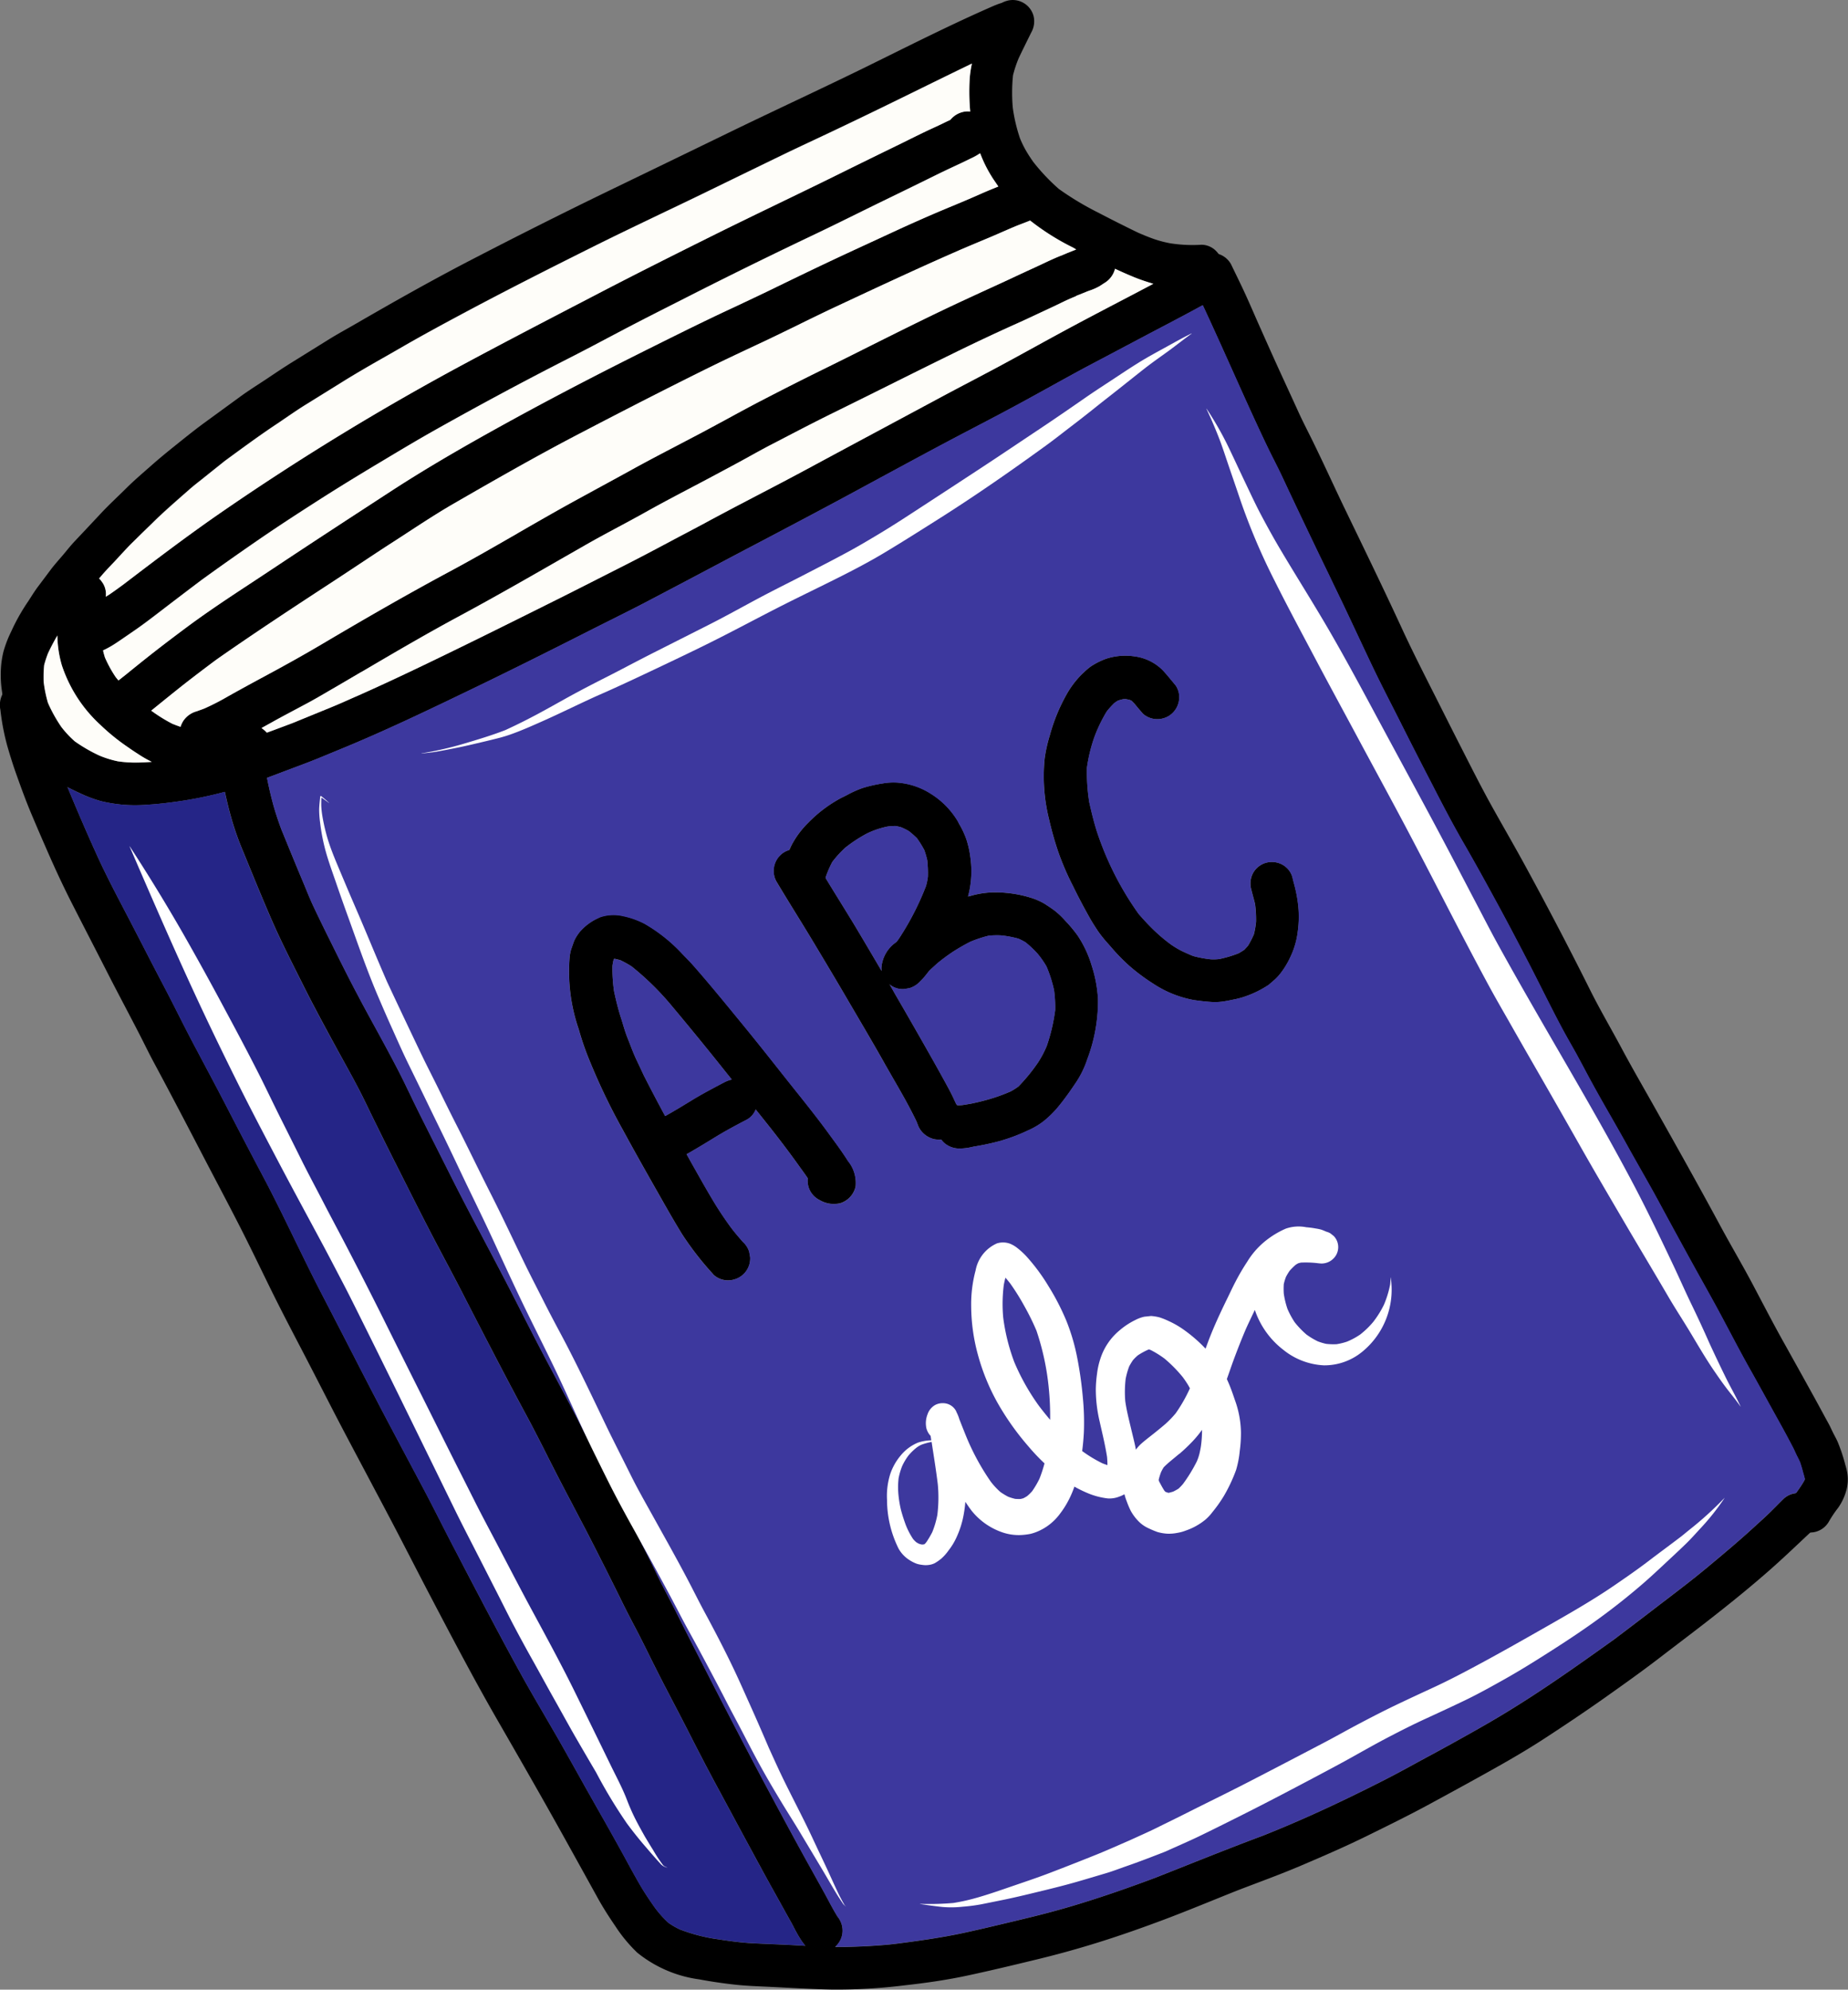 <svg xmlns="http://www.w3.org/2000/svg" xmlns:xlink="http://www.w3.org/1999/xlink" width="130.708" height="140.67" viewBox="0 0 130.708 140.67">
  <rect x="0" y="0" width="130.708" height="140.67" fill="#808080" stroke="none"/>
  <defs>
    <clipPath id="clip-path">
      <rect id="Rectangle_75" data-name="Rectangle 75" width="130.708" height="140.67" fill="none"/>
    </clipPath>
  </defs>
  <g id="logo-header" transform="translate(0 0)">
    <g id="Group_839" data-name="Group 839" transform="translate(0 0)" clip-path="url(#clip-path)">
      <path id="Path_689" data-name="Path 689" d="M70.4.316c-3.194,1.384-6.293,2.969-9.418,4.5-3.071,1.5-6.176,2.933-9.252,4.426q-4.307,2.092-8.618,4.175-4.767,2.309-9.469,4.745c-2.853,1.468-5.652,3.046-8.428,4.652-.663.385-1.34.75-1.988,1.153l-2.6,1.615c-.57.353-1.124.726-1.681,1.1-.659.441-1.34.859-1.979,1.328q-1.277.931-2.553,1.862c-.682.5-1.336,1.029-1.994,1.556-.594.475-1.176.952-1.745,1.456-.587.518-1.184,1.025-1.741,1.576-.6.6-1.233,1.176-1.815,1.8q-.935,1-1.871,1.991c-.281.3-.535.627-.8.94-.3.353-.617.7-.894,1.072l-.9,1.2c-.242.325-.453.675-.675,1.014a14.286,14.286,0,0,0-1.1,1.915c-.124.274-.266.551-.374.832-.1.249-.182.5-.26.756a6.742,6.742,0,0,0-.162.878,7.753,7.753,0,0,0,.053,2.032,8.723,8.723,0,0,0,1.63,4.053,10.23,10.23,0,0,0,.975,1.208,7.978,7.978,0,0,0,1.263,1.016,7.683,7.683,0,0,0,.752.449l0-.007h.008c.3.162.611.306.9.438a8.992,8.992,0,0,0,1.46.55,10.746,10.746,0,0,0,1.568.256,10.459,10.459,0,0,0,1.709,0c.77-.044,1.55-.144,2.144-.228a27.258,27.258,0,0,0,3.3-.669c.952-.258,1.891-.565,2.807-.91l.228-.087,0-.008,1.22-.459,1.44-.542c.622-.233,1.268-.5,1.786-.717l.651-.268c3.212-1.314,6.3-2.8,9.288-4.239,2.431-1.171,5.029-2.46,8.43-4.183q.753-.382,1.51-.758l.209-.105c.9-.451,1.83-.918,2.734-1.4l.834-.438q1.758-.925,3.511-1.853,1.66-.881,3.324-1.753l.33-.173c1.915-1.01,3.9-2.055,5.833-3.1q1.161-.623,2.319-1.253l.131-.069c1.939-1.048,3.943-2.132,5.928-3.171l.47-.246c1.366-.711,2.7-1.413,4-2.131l1.183-.65c1.056-.585,2.15-1.191,3.238-1.766q1.215-.639,2.429-1.284l1.618-.856.9-.473.146-.076c.892-.47,1.815-.955,2.712-1.449h0l.009.005c.069-.04.141-.079.212-.119a1.5,1.5,0,0,0-1.457-2.633c-.751.416-1.509.823-2.267,1.227l.011,0c-.864.459-1.73.912-2.6,1.365-1.252.655-2.674,1.4-4.035,2.14-.517.278-1.031.561-1.545.843l-.133.075c-.872.477-1.745.956-2.62,1.429q-1.077.575-2.156,1.141-1.147.6-2.292,1.216l-3.75,2.012q-2.709,1.452-5.41,2.907c-1.213.651-2.453,1.3-3.547,1.869l-.934.487c-.643.334-1.285.675-1.924,1.016l-.309.166-.655.348-1.089.577q-.615.322-1.232.654c-.995.527-2.022,1.072-3.048,1.594l-1.207.611q-1.648.839-3.3,1.67c-3.01,1.508-6.249,3.122-9.538,4.705-1.789.859-3.258,1.544-4.625,2.154l-.414.185-.111.049c-.557.249-1.135.506-1.71.743q-1.33.541-2.665,1.088l-1.28.482-.565.206,0,0L18,52.08a29.617,29.617,0,0,1-6.883,1.7l-.418.033.013.007c-.4.028-.764.045-1.107.048a8.341,8.341,0,0,1-1.295-.091,7.29,7.29,0,0,1-1.292-.4,11.074,11.074,0,0,1-1.747-1.01,7.133,7.133,0,0,1-.948-1.016,10.349,10.349,0,0,1-.952-1.709,9.246,9.246,0,0,1-.3-1.465,8.325,8.325,0,0,1,.035-1.2,7.888,7.888,0,0,1,.27-.834c.208-.437.426-.852.654-1.241h0c.137-.233.278-.462.428-.689.244-.369.471-.755.738-1.109q.434-.583.871-1.164.463-.543.928-1.087l0-.005.172-.2c.234-.274.487-.541.732-.8l.216-.226q.2-.212.392-.425l.04-.045c.244-.261.493-.531.748-.783l.735-.726.738-.723c.7-.7,1.474-1.373,2.154-1.968l.458-.4c.238-.212.5-.417.732-.6l.3-.238c.486-.39.971-.778,1.47-1.175l.361-.265c1.073-.784,2.183-1.6,3.31-2.344q.29-.194.577-.393l.093-.061c.426-.293.911-.622,1.385-.916l1.3-.806,1.3-.807c1.039-.647,2.154-1.283,3.048-1.791q.591-.338,1.181-.677c1.305-.755,2.666-1.493,3.941-2.177,3.286-1.763,6.692-3.48,9.592-4.926,1.564-.778,3.17-1.546,4.723-2.291l.326-.156.077-.037c1.137-.543,2.275-1.087,3.409-1.641q2.439-1.191,4.881-2.373,1.051-.505,2.11-1l.258-.121c.563-.264,1.129-.527,1.691-.8,1.95-.926,3.989-1.926,5.632-2.732q1.812-.889,3.626-1.771h0l.007.005.143-.068c1-.483,2.02-.934,3.039-1.374a1.5,1.5,0,0,0,.734-.908A1.55,1.55,0,0,0,71.6.189,1.484,1.484,0,0,0,70.723.2a2.815,2.815,0,0,0-.318.12" transform="translate(0.012 0.042)"/>
      <path id="Path_690" data-name="Path 690" d="M53.255.73c-.4.808-.824,1.61-1.172,2.443a8.037,8.037,0,0,0-.432,1.338l.007.005A7.081,7.081,0,0,0,51.5,5.621a15.585,15.585,0,0,0,.028,2.148,11.346,11.346,0,0,0,.559,2.65c.048.143.1.284.153.422h0l.008.005a9.263,9.263,0,0,0,.927,1.819c.107.157.213.312.322.471a14.968,14.968,0,0,0,1.326,1.586,10.049,10.049,0,0,0,.947.87h.011a17.011,17.011,0,0,0,3.034,1.911l.129.077c.935.485,1.873.975,2.829,1.422l0,0h.007c.5.237.964.438,1.413.619.292.12.61.23,1.031.362l.105.029.092.032c.4.1.834.15,1.24.21a9.856,9.856,0,0,0,2.151.095,1.635,1.635,0,0,0,1.1-.425,1.523,1.523,0,0,0,.044-2.154,1.466,1.466,0,0,0-1.048-.467,10.11,10.11,0,0,1-2.207-.1,8.1,8.1,0,0,1-1.151-.3c-.386-.135-.763-.29-1.136-.454-.946-.455-1.884-.93-2.811-1.413a20.808,20.808,0,0,1-2.79-1.675,14.078,14.078,0,0,1-1.811-1.914c-.189-.27-.372-.546-.537-.835a7.353,7.353,0,0,1-.4-.826,11.513,11.513,0,0,1-.51-2.162,11.956,11.956,0,0,1,.015-2.3,8.461,8.461,0,0,1,.4-1.207c.284-.6.583-1.2.879-1.8a1.614,1.614,0,0,0,.182-1.153A1.524,1.524,0,0,0,54.2.042l-.075.021a1.45,1.45,0,0,0-.87.666" transform="translate(17.08 0)"/>
      <path id="Path_691" data-name="Path 691" d="M4.214,30.6a1.485,1.485,0,0,0-.731.906,23.334,23.334,0,0,0-.428,2.855c-.011.165-.013.329-.013.494l.009.009a7.84,7.84,0,0,0,.313,2.068A9.942,9.942,0,0,0,6.08,41.152a14.923,14.923,0,0,0,1.967,1.59c.237.169.482.329.726.486l.131.085a7.029,7.029,0,0,0,.61.353c.242.12.489.228.735.336a9.326,9.326,0,0,0,2.589.681,9.37,9.37,0,0,0,2.476-.144,14,14,0,0,0,1.769-.324,1.562,1.562,0,0,0,1.137-1.858,1.542,1.542,0,0,0-.345-.651l-.008,0a2.139,2.139,0,0,0-.322-.288,1.431,1.431,0,0,0-1.183-.2,11.478,11.478,0,0,1-1.305.258c-.312.052-.623.1-.938.135a7.347,7.347,0,0,1-1.235-.011,9.506,9.506,0,0,1-1.121-.312l0,.007c-.2-.067-.389-.14-.581-.217a11.147,11.147,0,0,1-1.364-.835c-.308-.212-.6-.435-.9-.665a13.651,13.651,0,0,1-1.546-1.569l-.005,0c-.068-.08-.136-.161-.2-.244a8.543,8.543,0,0,1-.756-1.382,4.427,4.427,0,0,1-.133-.5h0c-.045-.18-.085-.361-.116-.546A8.192,8.192,0,0,1,6.15,34.31c.021-.34.065-.674.117-1.008.057-.3.113-.6.169-.9a2.828,2.828,0,0,0,.044-.3l-.008.007a1.484,1.484,0,0,0-.166-.892,1.9,1.9,0,0,0-.222-.313,1.534,1.534,0,0,0-1.564-.422,1.462,1.462,0,0,0-.306.128" transform="translate(1.009 10.09)"/>
      <path id="Path_692" data-name="Path 692" d="M.213,36.987a1.669,1.669,0,0,0-.185,1.173,16.506,16.506,0,0,0,.483,2.533c.21.732.439,1.462.7,2.18.3.84.607,1.681.951,2.506q.539,1.287,1.1,2.562c.6,1.382,1.233,2.748,1.922,4.09C5.986,53.606,6.8,55.175,7.6,56.747c.723,1.416,1.473,2.815,2.2,4.226.342.658.662,1.328,1.01,1.982Q11.41,64.072,12,65.188c.8,1.513,1.594,3.034,2.384,4.555.822,1.577,1.657,3.146,2.468,4.728.763,1.488,1.489,3,2.224,4.5s1.5,2.962,2.268,4.434c.727,1.394,1.442,2.794,2.162,4.191.8,1.553,1.623,3.09,2.44,4.633.768,1.453,1.544,2.9,2.3,4.36.748,1.438,1.486,2.881,2.239,4.316,1.542,2.939,3.084,5.88,4.744,8.757,1.594,2.765,3.184,5.532,4.732,8.322q1.179,2.122,2.352,4.243c.369.659.774,1.291,1.2,1.912a10.594,10.594,0,0,0,1.558,1.886,8.851,8.851,0,0,0,4.386,1.891c.846.158,1.7.282,2.56.377.75.081,1.5.108,2.253.143,1.524.072,3.046.17,4.569.2a39.042,39.042,0,0,0,5.157-.3c1.5-.166,3-.381,4.474-.7,1.55-.332,3.092-.7,4.635-1.075,1.581-.377,3.14-.807,4.691-1.295s3.08-1.029,4.6-1.6c1.737-.655,3.451-1.373,5.177-2.058,1.481-.569,2.974-1.108,4.434-1.73,1.564-.666,3.119-1.338,4.644-2.088,1.493-.732,2.981-1.464,4.444-2.256,1.37-.742,2.738-1.488,4.1-2.248,1.378-.768,2.748-1.552,4.07-2.416,1.408-.919,2.8-1.849,4.177-2.821,1.341-.948,2.681-1.9,3.983-2.9,1.252-.963,2.517-1.911,3.758-2.886,1.369-1.073,2.721-2.171,4.025-3.32,1.035-.912,2.026-1.869,3.033-2.809a1.514,1.514,0,0,0-1.2-2.6l-.007.011a1.556,1.556,0,0,0-.282.055,1.489,1.489,0,0,0-.606.35q-.218.214-.431.429l-.069.071c-.133.132-.266.264-.4.4-.334.325-.679.638-1.025.951l-.361.328c-.971.884-1.983,1.73-2.962,2.546l-.165.137c-.882.735-1.8,1.437-2.686,2.115l-.617.47q-1.622,1.249-3.256,2.48c-2.713,1.94-5.171,3.676-7.8,5.266-1.264.766-2.578,1.493-3.849,2.2l-.1.053-.292.16c-.384.214-.768.421-1.159.629-.321.174-.642.348-.963.523-.655.36-1.358.74-2.082,1.109-3.25,1.654-5.982,2.9-8.6,3.939-1.8.671-3.625,1.394-5.386,2.094l-.057.023-2.127.843c-2.155.81-4.075,1.462-5.872,2-1.053.312-2.088.589-3.074.827l-.824.2c-1.2.286-2.552.614-3.876.9-1.594.34-3.254.566-4.683.751-.184.023-.369.044-.557.063-1,.095-2.046.149-3.2.169-.16,0-.321,0-.485,0-.747,0-1.5-.047-2.245-.089l.007.007-.093-.005-.365-.021c-.635-.037-1.272-.065-1.907-.092-.462-.02-.923-.04-1.386-.064-.9-.048-1.815-.186-2.694-.322l-.129-.02a12.283,12.283,0,0,1-2.3-.637,5.542,5.542,0,0,1-.794-.463,7.593,7.593,0,0,1-.962-1.073c-.352-.5-.762-1.1-1.128-1.742-.336-.585-.658-1.177-.98-1.769l-.168-.308c-.622-1.131-1.267-2.272-1.9-3.383l-.236-.42-.273-.482q-.368-.647-.728-1.3l-.073-.129-.045-.08c-.5-.891-1-1.786-1.509-2.672q-.28-.479-.557-.958l-.249-.43c-.581-.992-1.1-1.887-1.606-2.8-1.3-2.356-2.566-4.767-3.79-7.1L32.1,97.389c-.33-.626-.651-1.256-.971-1.886l-.084-.164c-.361-.706-.719-1.409-1.089-2.106l-1.518-2.853-.788-1.486c-1.055-1.986-2.135-4.087-3-5.773q-.879-1.706-1.761-3.409c-.713-1.364-1.409-2.8-2.027-4.062-.73-1.5-1.486-3.055-2.284-4.557-.752-1.421-1.552-2.949-2.444-4.673-.609-1.184-1.235-2.359-1.862-3.537l-.517-.976c-.38-.715-.744-1.434-1.113-2.159-.344-.682-.69-1.364-1.047-2.042-.537-1.017-1.065-2.042-1.591-3.064l-.653-1.261c-.185-.358-.373-.718-.573-1.1-.622-1.189-1.263-2.419-1.833-3.656-.641-1.4-1.308-2.929-2.092-4.813-.02-.049-.041-.1-.061-.146l-.007-.016-.011-.028c-.337-.9-.663-1.8-.955-2.712a15.478,15.478,0,0,1-.438-1.5c-.14-.654-.246-1.308-.332-1.972a1.48,1.48,0,0,0-.7-.96,1.559,1.559,0,0,0-1.172-.185.71.71,0,0,0-.076.021,1.562,1.562,0,0,0-.884.677" transform="translate(0 12.027)"/>
      <path id="Path_693" data-name="Path 693" d="M64.013,13.621a1.541,1.541,0,0,0-.727.9,1.58,1.58,0,0,0,.127,1.187q.34.705.671,1.414h0l.009.005c.71,1.52,1.41,3.076,2.1,4.616l.162.365c.442.984.884,1.967,1.336,2.949.332.722.667,1.44,1.012,2.156.124.261.256.521.386.78l.08.157c.206.406.412.812.6,1.225.686,1.472,1.385,2.937,2.086,4.4q.563,1.181,1.137,2.357l.3.629.654,1.353c.394.827.784,1.658,1.179,2.5q.451.965.91,1.928c.459.968.966,1.964,1.414,2.843l.084.166c.182.356.362.711.543,1.069q1.1,2.193,2.232,4.378c.625,1.215,1.4,2.726,2.231,4.159.848,1.464,1.653,2.93,2.4,4.307.839,1.54,1.655,3.11,2.345,4.444.277.542.554,1.088.828,1.633l.085.173c.393.775.8,1.58,1.213,2.36.218.418.449.83.7,1.268.148.261.3.523.442.786.17.316.34.633.509.947l.052.1.1.19q.2.384.412.762c.414.763.856,1.536,1.309,2.325.374.654.747,1.308,1.112,1.964.269.489.543.974.816,1.457l.144.252c.455.8.926,1.63,1.37,2.453q1.139,2.114,2.3,4.219.374.677.75,1.352c.441.79.9,1.607,1.332,2.42l.6,1.129.036.069c.465.878.947,1.786,1.444,2.665.345.614.685,1.229,1.025,1.845l.194.353.2.361q.32.581.643,1.159c.314.566.622,1.137.916,1.7.057.112.111.226.164.34s.1.228.162.341c.067.131.132.26.192.392.073.218.137.441.2.662.017.068.036.135.055.2.032.112.064.224.088.34l-.025.08a7.842,7.842,0,0,1-.465.719l-.141.2h-.009c-.088.129-.174.26-.254.394a1.526,1.526,0,1,0,2.6,1.594,8.174,8.174,0,0,1,.653-.97,3.962,3.962,0,0,0,.562-1.177,2.907,2.907,0,0,0,.084-1.279,4.458,4.458,0,0,0-.135-.557,12.431,12.431,0,0,0-.531-1.609c-.08-.192-.182-.373-.278-.558-.136-.256-.245-.523-.384-.776-.324-.587-.639-1.177-.962-1.765q-1.117-2.022-2.244-4.038c-.747-1.337-1.449-2.7-2.166-4.053-.732-1.381-1.532-2.729-2.275-4.107-1.509-2.8-3.066-5.574-4.627-8.344-.786-1.4-1.589-2.778-2.344-4.19-.743-1.392-1.545-2.749-2.249-4.161q-2.126-4.255-4.4-8.432c-.8-1.482-1.647-2.938-2.468-4.408-.771-1.38-1.482-2.791-2.2-4.2-.735-1.436-1.453-2.878-2.183-4.316-.7-1.385-1.4-2.773-2.051-4.183-1.353-2.935-2.773-5.841-4.178-8.753-.7-1.464-1.373-2.945-2.086-4.4-.346-.709-.713-1.408-1.041-2.124q-.519-1.137-1.04-2.269c-.589-1.273-1.16-2.556-1.731-3.838-.292-.654-.573-1.31-.867-1.964-.365-.814-.763-1.614-1.151-2.419a1.53,1.53,0,0,0-1.8-.721,1.408,1.408,0,0,0-.289.12" transform="translate(20.977 4.458)"/>
      <path id="Path_694" data-name="Path 694" d="M11.847,42.041q.064.316.132.627h.008c.15.7.306,1.328.477,1.928a20.758,20.758,0,0,0,.842,2.355l.365.89c.518,1.265,1.027,2.5,1.548,3.7C15.763,52.81,16.391,54.07,17,55.29l.019.036.4.794c.683,1.381,1.43,2.761,2.154,4.1l.033.059.095.174q.252.469.511.935l.128.233.019.035c.513.93,1.045,1.892,1.518,2.863.8,1.653,1.553,3.174,2.3,4.652l.685,1.356c.519,1.031,1.04,2.063,1.572,3.09.362.7.731,1.4,1.1,2.092.4.755.8,1.509,1.191,2.267q1.1,2.148,2.217,4.292c.854,1.646,1.669,3.186,2.421,4.576.474.882.928,1.775,1.429,2.767l.041.084c.257.5.514,1.012.776,1.517q.465.9.939,1.794l.15.29c.377.717.754,1.432,1.124,2.152.787,1.536,1.57,3.094,2.327,4.631.233.477.479.948.724,1.417.14.265.278.529.414.794q.362.707.713,1.421.2.41.409.819c.413.827.84,1.647,1.269,2.469l.021.041.131.25c.284.543.567,1.088.846,1.634.653,1.283,1.418,2.775,2.235,4.279l1.245,2.311.463.86c.414.764.828,1.532,1.244,2.293.326.607.659,1.208.995,1.811l.5.9.289.522c.14.249.281.5.42.751.063.117.125.234.186.353l.023.044a9.179,9.179,0,0,0,.51.874c.075.105.141.192.205.276a1.474,1.474,0,0,0,.7.461,1.556,1.556,0,0,0,1.195-.128,1.49,1.49,0,0,0,.29-.206h-.012a1.552,1.552,0,0,0,.449-.7,1.529,1.529,0,0,0,.02-.8,1.57,1.57,0,0,0-.313-.629c-.233-.373-.445-.77-.65-1.155-.095-.177-.19-.354-.285-.527-.22-.4-.443-.8-.666-1.2l-.06-.111-.412-.738c-.774-1.394-1.534-2.8-2.313-4.248l-.067-.129c-1.606-2.979-3.191-6.044-4.552-8.685l-.029-.06c-.81-1.573-1.537-2.993-2.259-4.432-.222-.449-.454-.895-.686-1.34q-.22-.42-.435-.839c-.172-.334-.336-.674-.5-1.012l-.068-.14c-.141-.289-.281-.578-.426-.866-.792-1.581-1.634-3.192-2.377-4.616-.759-1.461-1.546-2.971-2.3-4.472-.562-1.116-1.147-2.215-1.8-3.433l-.543-1.02c-.791-1.488-1.57-3.019-2.26-4.374s-1.408-2.72-2.106-4.043l-.044-.084c-.82-1.546-1.619-3.059-2.377-4.561l-.67-1.332q-.813-1.616-1.626-3.235c-.25-.5-.5-1.009-.742-1.518l-.133-.273-.186-.385c-.357-.743-.752-1.49-1.127-2.192q-.521-.977-1.059-1.95c-.4-.728-.8-1.457-1.181-2.191-.677-1.269-1.329-2.586-2-3.939l-.209-.418q-.473-.959-.931-1.926c-.174-.374-.336-.763-.5-1.161-.076-.185-.152-.37-.23-.554-.475-1.128-.939-2.259-1.4-3.393l-.115-.276c-.232-.623-.42-1.188-.571-1.727-.161-.582-.309-1.2-.458-1.958h0c-.025-.123-.052-.246-.075-.369A1.573,1.573,0,0,0,13,40.155c-.025.007-.052.012-.079.02a1.593,1.593,0,0,0-1.075,1.866" transform="translate(3.92 13.31)"/>
      <path id="Path_695" data-name="Path 695" d="M66.129,6.513l-.2.093c-.076.035-.15.069-.224.107-.266.132-.537.256-.807.38l-.115.053c-.521.24-1.036.5-1.553.75l-.535.265-1.59.776q-1.295.633-2.588,1.272c-1.388.687-2.8,1.373-4.185,2.04l-.266.129c-1.385.669-2.955,1.426-4.452,2.17-2.831,1.405-5.868,2.923-8.882,4.5l-1.348.7c-2.361,1.229-5.04,2.622-7.653,4.027A182.25,182.25,0,0,0,14.65,34.2c-2.348,1.619-4.559,3.292-7,5.154-.336.246-.673.493-1.017.727l-.135.084c-.246.166-.493.336-.74.5-.173.117-.352.225-.531.334a7.164,7.164,0,0,1-1.148.541,1.5,1.5,0,0,0-.742.92,1.567,1.567,0,0,0,1.048,1.955l.4.065a1.583,1.583,0,0,0,.811-.2c.205-.083.4-.165.6-.257v-.008c.186-.085.366-.18.545-.281.221-.128.429-.266.6-.385l.5-.344.5-.344c.609-.416,1.24-.9,1.7-1.249,1.027-.786,2.056-1.573,3.091-2.352,1.244-.9,2.521-1.8,3.9-2.755,1.634-1.127,3.291-2.195,4.4-2.9,1.253-.8,2.573-1.617,4.279-2.637l.1-.06c1.281-.768,2.608-1.562,3.93-2.305,3.147-1.767,6.262-3.437,9.263-4.968.946-.479,1.886-.975,2.826-1.473l.523-.276c.322-.169.643-.34.967-.509,1.109-.579,2.231-1.147,3.349-1.714l.059-.031,1.072-.543c2.786-1.413,5.644-2.817,8.739-4.291.98-.466,1.952-.944,2.925-1.424q.735-.364,1.472-.724l.923-.449c1.1-.537,2.2-1.072,3.3-1.617q.575-.28,1.156-.551l.325-.154.148-.069q.3-.14.593-.285l.166-.081a4.526,4.526,0,0,0,.635-.346l.043-.027h0l.007,0a1.541,1.541,0,0,0,.526-.522L68.936,8a1.567,1.567,0,0,0,.023-.815c0-.016-.005-.033-.007-.049a1.55,1.55,0,0,0-.39-.714A1.567,1.567,0,0,0,67.887,6L67.8,5.975a1.519,1.519,0,0,0-.262-.059v.008a1.479,1.479,0,0,0-.607.053,1.626,1.626,0,0,0-.8.535" transform="translate(1.086 1.962)"/>
      <path id="Path_696" data-name="Path 696" d="M69.773,9.675c-.121.052-.245.1-.368.152l.057-.023-.571.222.005.007c-.5.2-.9.366-1.272.531-.561.248-1.177.511-1.944.83-1.384.569-2.823,1.2-4.284,1.88l-1.33.613c-.976.451-1.951.9-2.925,1.358-1.5.7-2.985,1.424-4.367,2.1-.786.381-1.577.752-2.369,1.125l-.388.182q-.843.4-1.69.8c-1.416.681-2.849,1.4-4.234,2.087l-.169.084-.048.025C40.565,23.3,37.6,24.843,34.82,26.362c-2.7,1.478-5.875,3.254-8.884,5.213-2.767,1.8-5.631,3.665-8.417,5.518-.349.234-.7.463-1.045.694l-.349.229c-1.452.955-3.1,2.036-4.623,3.168-1.136.846-2.052,1.546-2.886,2.209-.485.384-.966.774-1.446,1.164l-.5.4c-.338.274-.678.549-1.02.819a1.509,1.509,0,0,0-.482,1.08A1.571,1.571,0,0,0,6.68,48.474a1.669,1.669,0,0,0,1.136-.437c.393-.31.782-.625,1.171-.938l-.005-.005.537-.434c.487-.394.976-.79,1.466-1.181.9-.714,1.818-1.406,2.6-1.988,2.859-2,5.819-3.935,8.428-5.64q.881-.575,1.754-1.157l.08-.053c.751-.5,1.5-.995,2.261-1.482.348-.226.7-.45,1.043-.678,1.037-.677,2.11-1.377,3.2-2.007,2.81-1.622,5.8-3.336,8.8-4.9,3.567-1.862,6.506-3.361,9.251-4.716,1.02-.5,2.07-1,3.056-1.461l.377-.177c.276-.129.553-.258.83-.392.7-.333,1.4-.675,2.1-1.016l.2-.1c.77-.374,1.54-.751,2.315-1.116,3.328-1.56,5.9-2.757,8.662-3.967.67-.292,1.346-.574,2.052-.87l.048-.02c.338-.14.675-.286,1.011-.433.4-.176.8-.35,1.207-.517l.113-.043c.258-.1.515-.194.771-.3l.007,0h0c.043-.016.084-.033.125-.051a1.489,1.489,0,0,0,.738-.914,1.555,1.555,0,0,0-1.041-1.94,1.461,1.461,0,0,0-.882.011,2.793,2.793,0,0,0-.322.119m.021,0-.162.063.162-.063" transform="translate(1.713 3.146)"/>
      <path id="Path_697" data-name="Path 697" d="M73.431,13.047c-.083.057-.164.117-.245.177a2.371,2.371,0,0,1-.246.143l.009.005-.081.04c-.17.064-.341.133-.535.212l-.356.143-.212.083c-.406.166-.824.362-1.161.522l-.161.076-.416.193q-.669.308-1.336.617l-.784.366-.651.3-.657.3c-1.033.474-2.047.94-3.066,1.426-1.73.827-3.477,1.7-5.167,2.545l-.084.043c-1.1.551-2.207,1.105-3.315,1.649-1.332.654-2.746,1.37-4.326,2.191-.863.447-1.762.938-2.484,1.33-.618.337-1.237.674-1.859,1l-1.279.669-.258.136c-1.129.589-2.15,1.123-3.167,1.683-.593.329-1.188.653-1.781.975l-.357.2-.357.193q-.967.525-1.927,1.053c-1.208.669-2.424,1.368-3.6,2.046l-.075.043-.089.052c-1.537.884-3.126,1.8-4.713,2.653-2.656,1.422-5.478,3.026-9.153,5.2-1.171.693-2.451,1.409-4.025,2.256q-1.093.585-2.177,1.187L13,44.943l-.037.02a17.487,17.487,0,0,1-1.679.864c-.119.045-.241.089-.364.133l-.177.065a1.673,1.673,0,0,0-.964.7,1.845,1.845,0,0,0-.18.4,1.56,1.56,0,0,0,.691,1.747,1.511,1.511,0,0,0,1.183.186q.727-.26,1.445-.55a11.535,11.535,0,0,0,1.143-.585l1.275-.71-.008-.007.834-.459c.521-.292,1.048-.571,1.607-.868l.639-.341c.609-.325,1.211-.677,1.8-1.02l.049-.028.348-.2q.869-.507,1.737-1.019l.089-.052c2.208-1.3,4.493-2.637,6.787-3.874,2.616-1.4,5.265-2.925,7.6-4.266l1.346-.77c.774-.443,1.554-.864,2.419-1.329l.2-.105c.574-.31,1.148-.618,1.715-.935,1.115-.626,2.265-1.231,3.282-1.765l1.087-.573c.748-.4,1.5-.794,2.239-1.2.252-.135.5-.272.747-.409l.051-.029c.453-.25.9-.5,1.364-.74l.529-.273.093-.048c1.269-.662,2.581-1.345,3.888-1.987s2.6-1.284,3.9-1.93q2.333-1.165,4.676-2.315c1.577-.77,3.04-1.456,4.476-2.1.454-.2.9-.413,1.386-.641.262-.124.525-.246.79-.369.233-.107.466-.218.73-.346.285-.137.625-.3.971-.447l.252-.109h-.005l-.032.012.029-.012-.032,0c.169-.065.338-.133.507-.2l.337-.137.137-.048a4.071,4.071,0,0,0,.674-.292c.1-.057.184-.117.293-.189l.068-.044a1.646,1.646,0,0,0,.732-.907c.009-.035.019-.071.028-.109l0,0h0a1.552,1.552,0,0,0-1.068-1.818,1.658,1.658,0,0,0-.91-.011.964.964,0,0,0-.289.137" transform="translate(3.168 4.264)"/>
      <path id="Path_698" data-name="Path 698" d="M32.395,48.747a3.812,3.812,0,0,0-1.342.944,2.964,2.964,0,0,0-.467.727l-.064.177-.148.422a3.421,3.421,0,0,0-.1.53,12.524,12.524,0,0,0,.643,5.1l.015.052a19.913,19.913,0,0,0,.814,2.317,44.218,44.218,0,0,0,2.279,4.723c.828,1.528,1.674,3.021,2.614,4.675.458.81,1,1.765,1.577,2.706a21.656,21.656,0,0,0,2.179,2.813l.064.076a1.5,1.5,0,0,0,1.107.389,1.478,1.478,0,0,0,.364-.064,1.544,1.544,0,0,0,1.113-1.56l-.071-.4a1.582,1.582,0,0,0-.449-.694l-.065-.073-.065-.076c-.3-.346-.589-.689-.846-1.052-.4-.57-.726-1.052-1.01-1.52-.433-.711-.85-1.445-1.259-2.172l-.35-.618-.382-.685c-.441-.775-.884-1.55-1.312-2.332-.067-.123-.133-.245-.2-.368l-.008,0c-.529-.976-1.036-1.943-1.509-2.871l-.274-.586-.276-.585c-.158-.341-.3-.709-.425-1.032-.059-.15-.117-.3-.178-.453-.129-.322-.233-.665-.333-1l-.035-.115c-.035-.115-.069-.229-.108-.342-.17-.541-.322-1.125-.475-1.841a10.825,10.825,0,0,1-.111-1.809,3.761,3.761,0,0,1,.088-.449l.037-.033,0-.008,0,0c.148.031.293.065.439.107a7.819,7.819,0,0,1,.784.436,19.546,19.546,0,0,1,2.849,2.8c1.247,1.488,2.5,3.018,3.73,4.564q.687.855,1.368,1.715.414.519.83,1.037l0-.008.049.063c.6.75,1.225,1.525,1.823,2.316.477.626.907,1.211,1.316,1.787l.1.135.049.071c.117.162.236.326.35.5a1.518,1.518,0,0,0,.832,1.537,1.975,1.975,0,0,0,1.472.225,1.6,1.6,0,0,0,1.081-1.188,2.463,2.463,0,0,0-.539-1.8c-.394-.623-.846-1.239-1.245-1.781l-.166-.229c-.747-1.021-1.566-2.048-2.289-2.954q-.376-.469-.748-.94l-.174-.218c-.966-1.221-1.912-2.416-2.883-3.6l-.541-.659c-.944-1.152-1.922-2.343-2.926-3.479-.173-.194-.356-.382-.539-.569l-.076-.077c-.064-.065-.127-.132-.189-.2a11.358,11.358,0,0,0-2.6-2.064,5.735,5.735,0,0,0-1.524-.547,2.989,2.989,0,0,0-1.492.035c-.06.017-.119.036-.174.057m.7,2.945.105-.019c-.035.008-.071.013-.105.019m.169.177c-.013.02-.027.037-.041.057l.041-.057" transform="translate(10.018 16.118)"/>
      <path id="Path_699" data-name="Path 699" d="M40.346,57.32c-.044.011-.089.021-.132.035a2.319,2.319,0,0,0-.441.186l-.121.061c-.7.372-1.428.754-2.116,1.176-.6.368-1.236.758-1.9,1.125-.185.105-.373.209-.561.312a1.5,1.5,0,0,0-.674.98,1.559,1.559,0,0,0,1.2,1.842,1.629,1.629,0,0,0,1.168-.217c.131-.072.261-.143.39-.216l0-.005c.678-.382,1.342-.787,1.966-1.169.767-.474,1.542-.886,2.337-1.3A1.37,1.37,0,0,0,42,59.536a1.6,1.6,0,0,0,.133-.377,1.558,1.558,0,0,0-1.2-1.845,1.436,1.436,0,0,0-.6,0l.005.007" transform="translate(11.404 19.006)"/>
      <path id="Path_700" data-name="Path 700" d="M42.185,45.143a1.531,1.531,0,0,0-.847,2.321c.458.768.928,1.532,1.4,2.295.4.651.8,1.3,1.193,1.956.84,1.4,1.659,2.767,2.484,4.185l.61,1.04.162.276c.557.95,1.132,1.932,1.681,2.907.161.292.329.581.494.87l.162.285c.514.887,1.095,1.892,1.587,2.9.024.051.048.1.071.153s.049.121.076.186a1.722,1.722,0,0,0,.19.392,1.656,1.656,0,0,0,.982.675,1.789,1.789,0,0,0,.507.025l0,0a1.57,1.57,0,0,0,1.12-2.425h-.009A.669.669,0,0,0,54,63.113c-.056-.109-.108-.221-.161-.336-.032-.072-.065-.144-.1-.216-.137-.288-.293-.571-.451-.864l-.072-.132q-.6-1.1-1.224-2.191c-.758-1.337-1.546-2.712-2.344-4.083l-.173-.31-.764-1.308v.012q-.851-1.45-1.713-2.9c-.4-.671-.812-1.337-1.224-2l-.043-.072c-.328-.53-.657-1.061-.982-1.6V47.1c-.093-.157-.188-.312-.281-.469-.173-.288-.346-.575-.517-.864a1.548,1.548,0,0,0-1.758-.638l0,.011" transform="translate(13.639 14.953)"/>
      <path id="Path_701" data-name="Path 701" d="M47.266,41.924a7.445,7.445,0,0,0-1.1.49c-.135.071-.268.139-.4.2a9.465,9.465,0,0,0-2.349,1.757,6.4,6.4,0,0,0-1.177,1.57c-.064.125-.123.254-.176.382-.15.37-.272.752-.409,1.127-.043.125-.087.25-.129.376a1.53,1.53,0,0,0,.039.79,1.549,1.549,0,0,0,1.946,1.011,1.487,1.487,0,0,0,.918-.783c.067-.184.131-.372.2-.557l-.007-.009A7.565,7.565,0,0,1,45.1,47.16a7.794,7.794,0,0,1,.916-1.006,10.079,10.079,0,0,1,1.434-.952c.081-.044.164-.085.257-.128a6.112,6.112,0,0,1,.772-.288c.162-.048.326-.089.494-.127a4.231,4.231,0,0,1,.594-.044c.129.023.256.051.386.085a4.4,4.4,0,0,1,.561.276,6.224,6.224,0,0,1,.578.51,7.519,7.519,0,0,1,.517.834,6.236,6.236,0,0,1,.206.707,8.233,8.233,0,0,1,.047,1.177,4.327,4.327,0,0,1-.132.653,19.592,19.592,0,0,1-1.912,3.716l-.087.121-.088.12a2.4,2.4,0,0,0-1.069,1.867l.005.072a.424.424,0,0,1,0,.083,1.552,1.552,0,0,0,.5.931q.042.036.088.072l-.008-.016a1.44,1.44,0,0,0,1.017.322c.14-.02.28-.045.418-.073a1.745,1.745,0,0,0,.731-.475,3.669,3.669,0,0,0,.26-.278c.12-.14.234-.286.37-.461l.051-.048c.173-.164.352-.325.53-.486a13.253,13.253,0,0,1,1.077-.8,14.009,14.009,0,0,1,1.249-.719,8.411,8.411,0,0,1,.874-.314c.144-.043.289-.081.439-.117A6.331,6.331,0,0,1,57,52.351a7.28,7.28,0,0,1,1.263.232,4.5,4.5,0,0,1,.5.257,7.4,7.4,0,0,1,.867.82,6.441,6.441,0,0,1,.621.892,9.337,9.337,0,0,1,.533,1.671,9.1,9.1,0,0,1,.08,1.412,12.819,12.819,0,0,1-.594,2.536,7.426,7.426,0,0,1-.619,1.172,12.765,12.765,0,0,1-1.381,1.69,4.745,4.745,0,0,1-.549.349,12.411,12.411,0,0,1-1.488.542c-.414.124-.863.233-1.337.33l-.439.073a2.261,2.261,0,0,1-.487.035l-.048,0,0,0a1.5,1.5,0,0,0-1.021.515,1.529,1.529,0,0,0-.1,1.911h.008a1.6,1.6,0,0,0,.224.249,1.632,1.632,0,0,0,1.085.382,3.734,3.734,0,0,0,.856-.107l.174-.036a17.4,17.4,0,0,0,1.946-.425l.039-.013a12.432,12.432,0,0,0,1.781-.682,5.245,5.245,0,0,0,1.129-.659,7.216,7.216,0,0,0,1.035-1.017c.248-.3.482-.613.7-.912.2-.281.394-.563.586-.85a6.789,6.789,0,0,0,.783-1.626,11.617,11.617,0,0,0,.752-4.2,9.2,9.2,0,0,0-.454-2.423,7.839,7.839,0,0,0-.99-2.108,9.714,9.714,0,0,0-.822-.991l-.071-.077a5.487,5.487,0,0,0-.783-.73c-.2-.144-.406-.285-.683-.459a4.582,4.582,0,0,0-1-.429,8.566,8.566,0,0,0-2.11-.357,6.28,6.28,0,0,0-2.172.264l-.079.016-.023.007v0l-.008,0a6.8,6.8,0,0,0,.181-2.654,6.964,6.964,0,0,0-.3-1.394,5.977,5.977,0,0,0-.526-1.111L54,44.3a5.765,5.765,0,0,0-1.91-1.959,5.082,5.082,0,0,0-2.432-.8,4.5,4.5,0,0,0-.983.063,10.121,10.121,0,0,0-1.277.28Z" transform="translate(13.766 13.782)"/>
      <path id="Path_702" data-name="Path 702" d="M59.527,35.153a5.091,5.091,0,0,0-.752.408,4.422,4.422,0,0,0-.5.424l-.129.119a6.48,6.48,0,0,0-1.1,1.448,12.69,12.69,0,0,0-1.18,2.883,10.386,10.386,0,0,0-.368,1.653,12.562,12.562,0,0,0,.312,4.283,23.327,23.327,0,0,0,.649,2.3,19.376,19.376,0,0,0,1.051,2.436c.348.715.73,1.442,1.169,2.221.188.34.4.661.593.955a9.046,9.046,0,0,0,.738.914l.216.248a13.471,13.471,0,0,0,1.208,1.244,13.7,13.7,0,0,0,1.723,1.293,7.689,7.689,0,0,0,2.894,1.171c.414.061.8.105,1.172.132a3.9,3.9,0,0,0,.887-.028c.2-.029.408-.069.611-.111l.188-.039a5.436,5.436,0,0,0,.533-.131,7.318,7.318,0,0,0,1.9-.895q.226-.192.45-.388a3.75,3.75,0,0,0,.412-.455,5.872,5.872,0,0,0,.682-1.14,5.7,5.7,0,0,0,.519-1.8,7.44,7.44,0,0,0,.036-1.769,9.535,9.535,0,0,0-.2-1.2c-.02-.091-.044-.18-.067-.269l-.024-.092c-.047-.172-.092-.345-.131-.518a1.468,1.468,0,0,0-.764-.9,1.554,1.554,0,0,0-1.141-.089,1.523,1.523,0,0,0-.9.764,1.574,1.574,0,0,0-.091,1.141c.039.161.08.318.124.477s.092.341.133.511a8.076,8.076,0,0,1,.073,1.255,5.57,5.57,0,0,1-.157.906,7,7,0,0,1-.41.792c-.087.105-.177.2-.273.3-.127.081-.253.16-.386.237-.225.091-.458.172-.7.242-.205.06-.437.119-.687.173a3.872,3.872,0,0,1-.6.015,8.211,8.211,0,0,1-1.227-.229c-.262-.105-.533-.226-.807-.356a6.549,6.549,0,0,1-.743-.441,11.736,11.736,0,0,1-1.284-1.083c-.317-.309-.634-.646-1.028-1.1a21.6,21.6,0,0,1-2.1-3.638,22.163,22.163,0,0,1-.834-2.124c-.24-.744-.42-1.5-.563-2.147a13.627,13.627,0,0,1-.161-2.436,11.17,11.17,0,0,1,.515-2.131,10.517,10.517,0,0,1,.887-1.842,5.859,5.859,0,0,1,.535-.594c.08-.057.162-.112.248-.168l.121-.039c.085-.025.173-.048.265-.067.047,0,.095-.007.143-.008.107.017.212.039.32.065l.06.028.063.032c.073.069.142.142.212.216l.115.139.2.241q.136.156.272.316a1.537,1.537,0,0,0,1.465.32,1.524,1.524,0,0,0,.4-.181,1.565,1.565,0,0,0,.67-.974,1.485,1.485,0,0,0-.214-1.16l-.19-.23c-.224-.272-.477-.579-.736-.859a3.441,3.441,0,0,0-1.963-.966,4.417,4.417,0,0,0-1.882.119,3.362,3.362,0,0,0-.463.172" transform="translate(18.39 11.551)"/>
      <path id="Path_703" data-name="Path 703" d="M80.358,16.2h0c-.9.493-1.819.979-2.712,1.449l-.148.076-.9.473-1.618.856q-1.217.645-2.431,1.284c-1.087.574-2.179,1.18-3.236,1.765l-1.181.651c-1.305.718-2.64,1.418-4.006,2.131l-.47.246c-1.984,1.037-3.989,2.122-5.928,3.171l-.129.069Q56.44,29,55.28,29.63c-1.936,1.044-3.919,2.088-5.836,3.1l-.329.174q-1.664.873-3.324,1.753-1.754.931-3.511,1.853l-.835.438c-.9.478-1.833.944-2.732,1.394l-.212.107q-.757.378-1.51.758c-3.4,1.723-6,3.013-8.429,4.183-2.987,1.438-6.076,2.925-9.289,4.239l-.65.268c-.518.214-1.163.482-1.787.717l-1.438.542-1.22.461c.15.755.3,1.376.458,1.956.153.539.34,1.105.573,1.727l.115.277c.465,1.133.928,2.264,1.4,3.393.077.184.154.369.229.553.162.4.322.787.5,1.161q.457.969.931,1.926l.209.42c.666,1.35,1.32,2.669,1.994,3.938.389.734.786,1.462,1.183,2.191q.535.975,1.059,1.95c.374.7.77,1.45,1.128,2.192l.186.385.133.274c.245.507.491,1.015.742,1.518q.811,1.62,1.626,3.234l.67,1.332c.758,1.5,1.556,3.015,2.376,4.563l.044.084c.7,1.322,1.421,2.689,2.107,4.043S33.309,89.615,34.1,91.1l.543,1.019c.653,1.22,1.239,2.32,1.8,3.436.755,1.5,1.542,3.011,2.3,4.471.742,1.422,1.582,3.035,2.376,4.617.145.288.285.577.426.866l.068.139c.165.34.33.679.5,1.014q.216.42.435.839c.232.445.463.891.686,1.34.719,1.438,1.449,2.858,2.259,4.432l.029.06c1.36,2.64,2.945,5.7,4.551,8.683l.068.129c.778,1.444,1.54,2.855,2.311,4.248l.412.738.063.111c.222.4.445.8.665,1.2.1.173.19.35.285.527.205.385.417.782.649,1.155a1.567,1.567,0,0,1,.316.629,1.528,1.528,0,0,1-.469,1.5,5.228,5.228,0,0,0,.594.012c1.153-.02,2.2-.076,3.2-.17.186-.019.372-.04.555-.063,1.43-.185,3.09-.41,4.683-.751,1.325-.284,2.68-.61,3.876-.9l.824-.2c.987-.236,2.022-.514,3.075-.826,1.8-.533,3.716-1.185,5.872-2q1.065-.42,2.126-.843l.059-.023c1.761-.7,3.58-1.421,5.386-2.094,2.614-1.033,5.346-2.285,8.6-3.941.721-.366,1.425-.75,2.079-1.108.321-.176.642-.349.964-.522.389-.209.774-.416,1.157-.629l.292-.161.1-.053c1.271-.7,2.585-1.432,3.848-2.2,2.632-1.591,5.091-3.327,7.8-5.266q1.632-1.235,3.256-2.48l.617-.471c.887-.678,1.8-1.378,2.686-2.114l.164-.137c.98-.818,1.992-1.662,2.963-2.546l.361-.329c.346-.312.691-.626,1.025-.951.136-.131.269-.262.4-.4l.071-.069c.142-.144.286-.288.431-.429a1.492,1.492,0,0,1,.606-.352,1.564,1.564,0,0,1,.281-.055l.141-.2a7.575,7.575,0,0,0,.465-.719l.027-.079c-.025-.117-.056-.228-.088-.341-.02-.067-.039-.133-.055-.2-.06-.222-.123-.445-.2-.662-.06-.133-.124-.262-.192-.394-.059-.112-.111-.225-.162-.34s-.105-.229-.164-.34c-.293-.561-.6-1.132-.915-1.7q-.324-.579-.643-1.16l-.2-.36-.194-.354c-.34-.615-.679-1.231-1.024-1.843-.5-.88-.979-1.789-1.445-2.666l-.036-.068c-.2-.378-.4-.754-.6-1.129-.435-.812-.89-1.63-1.33-2.42q-.378-.675-.751-1.353-1.159-2.106-2.3-4.218c-.445-.824-.916-1.653-1.37-2.453l-.142-.252c-.276-.485-.55-.97-.819-1.457-.365-.657-.738-1.31-1.111-1.964-.454-.791-.895-1.565-1.31-2.327-.139-.252-.274-.506-.412-.76l-.1-.19-.053-.1q-.252-.471-.509-.946c-.145-.262-.293-.525-.441-.787-.248-.438-.479-.85-.7-1.269-.414-.779-.819-1.584-1.212-2.36l-.087-.172c-.274-.545-.55-1.091-.828-1.633-.689-1.333-1.506-2.9-2.344-4.443-.751-1.377-1.554-2.845-2.4-4.307-.83-1.434-1.609-2.946-2.233-4.161Q95.466,47.9,94.36,45.7q-.27-.533-.542-1.068l-.085-.166c-.447-.879-.954-1.875-1.414-2.843-.306-.643-.607-1.287-.91-1.928-.393-.838-.783-1.669-1.179-2.5q-.326-.677-.653-1.352l-.3-.63q-.573-1.177-1.139-2.357c-.7-1.465-1.4-2.93-2.084-4.4-.193-.413-.4-.819-.6-1.225l-.079-.157c-.132-.26-.262-.519-.388-.78-.345-.717-.681-1.434-1.012-2.156-.45-.982-.892-1.966-1.334-2.95l-.164-.364c-.693-1.54-1.392-3.1-2.1-4.616Zm2.765,48.949a5.437,5.437,0,0,1-.533.131l-.188.037c-.2.043-.408.083-.611.112a3.992,3.992,0,0,1-.888.027c-.373-.027-.756-.069-1.171-.132a7.649,7.649,0,0,1-2.894-1.171,13.814,13.814,0,0,1-1.725-1.293,13.3,13.3,0,0,1-1.207-1.244l-.216-.248a8.844,8.844,0,0,1-.738-.912c-.2-.3-.4-.617-.594-.955-.438-.779-.82-1.506-1.169-2.224a19.341,19.341,0,0,1-1.051-2.433,23.735,23.735,0,0,1-.649-2.305,12.588,12.588,0,0,1-.31-4.283,10.184,10.184,0,0,1,.366-1.651,12.665,12.665,0,0,1,1.18-2.883,6.539,6.539,0,0,1,1.1-1.448l.129-.12a4.406,4.406,0,0,1,.5-.422,4.986,4.986,0,0,1,.754-.409,3.3,3.3,0,0,1,.463-.172,4.393,4.393,0,0,1,1.882-.117A3.424,3.424,0,0,1,77.52,42c.261.278.514.586.736.858l.19.23a1.48,1.48,0,0,1,.214,1.16,1.558,1.558,0,0,1-.669.974,1.536,1.536,0,0,1-.4.182,1.544,1.544,0,0,1-1.465-.321c-.089-.107-.18-.212-.27-.316l-.2-.241-.115-.137c-.069-.075-.139-.148-.212-.217l-.064-.031-.06-.029c-.107-.027-.212-.049-.32-.065-.048,0-.095,0-.143.008-.092.02-.178.043-.264.068-.041.012-.083.024-.123.037-.084.056-.166.109-.246.168a6.038,6.038,0,0,0-.537.594,10.47,10.47,0,0,0-.886,1.842,11.273,11.273,0,0,0-.517,2.132,13.744,13.744,0,0,0,.162,2.435c.144.643.324,1.4.563,2.148a22.052,22.052,0,0,0,.834,2.123,21.653,21.653,0,0,0,2.1,3.64c.394.449.711.787,1.028,1.095a11.713,11.713,0,0,0,1.284,1.083,6.569,6.569,0,0,0,.744.441c.273.131.545.25.807.356a8.208,8.208,0,0,0,1.225.23,4.037,4.037,0,0,0,.6-.016c.25-.055.482-.113.689-.174.236-.069.47-.152.7-.242.132-.075.26-.153.385-.234.1-.1.188-.2.276-.3a7.12,7.12,0,0,0,.408-.792,5.861,5.861,0,0,0,.158-.906,8.233,8.233,0,0,0-.075-1.253c-.041-.172-.087-.341-.133-.513s-.085-.316-.124-.477a1.58,1.58,0,0,1,.091-1.141,1.522,1.522,0,0,1,.9-.764,1.554,1.554,0,0,1,1.141.089,1.464,1.464,0,0,1,.764.9c.039.173.084.346.131.518l.024.092c.023.089.047.178.067.269a9.78,9.78,0,0,1,.2,1.2,7.312,7.312,0,0,1-.036,1.77,5.671,5.671,0,0,1-.519,1.8,5.8,5.8,0,0,1-.682,1.139,3.749,3.749,0,0,1-.412.455c-.149.131-.3.26-.45.388a7.273,7.273,0,0,1-1.9.9m-16.964,10.1a17.309,17.309,0,0,1-1.944.425l-.174.036a3.728,3.728,0,0,1-.856.105,1.623,1.623,0,0,1-1.085-.382,1.587,1.587,0,0,1-.224-.248,1.741,1.741,0,0,1-.507-.025,1.648,1.648,0,0,1-.98-.675,1.625,1.625,0,0,1-.193-.392c-.025-.065-.051-.128-.076-.186s-.045-.1-.071-.154c-.491-1.006-1.072-2.011-1.585-2.9l-.164-.286q-.25-.434-.5-.868c-.547-.975-1.123-1.958-1.679-2.909l-.161-.276-.611-1.04c-.823-1.417-1.645-2.787-2.482-4.183-.393-.655-.794-1.306-1.2-1.958-.47-.763-.94-1.525-1.4-2.295a1.583,1.583,0,0,1,.457-2.146,1.509,1.509,0,0,1,.389-.176,6.327,6.327,0,0,1,1.357-1.939,9.411,9.411,0,0,1,2.349-1.758c.135-.067.268-.133.4-.2a7.309,7.309,0,0,1,1.1-.49l.128-.037a9.831,9.831,0,0,1,1.277-.281,4.425,4.425,0,0,1,.983-.061,5.086,5.086,0,0,1,2.432.8,5.777,5.777,0,0,1,1.91,1.959l.069.127a5.9,5.9,0,0,1,.527,1.111,6.964,6.964,0,0,1,.3,1.394,6.822,6.822,0,0,1-.181,2.654l.108-.021a6.27,6.27,0,0,1,2.172-.262,8.5,8.5,0,0,1,2.11.357,4.608,4.608,0,0,1,1,.428c.277.176.487.317.683.459a5.432,5.432,0,0,1,.782.731l.071.077a9.226,9.226,0,0,1,.822.99,7.841,7.841,0,0,1,.992,2.108,9.191,9.191,0,0,1,.451,2.424,11.578,11.578,0,0,1-.752,4.2,6.8,6.8,0,0,1-.782,1.627c-.19.285-.386.569-.586.848-.214.3-.449.607-.7.912a7.147,7.147,0,0,1-1.035,1.017,5.26,5.26,0,0,1-1.131.661,12.356,12.356,0,0,1-1.779.682Zm-18.921,9.83a1.613,1.613,0,0,1-.364.063,1.483,1.483,0,0,1-1.105-.389l-.065-.076a21.647,21.647,0,0,1-2.177-2.813c-.574-.942-1.12-1.9-1.578-2.706-.94-1.654-1.786-3.147-2.614-4.673a44.909,44.909,0,0,1-2.28-4.724,20.42,20.42,0,0,1-.814-2.317l-.013-.052a12.478,12.478,0,0,1-.643-5.1,3.231,3.231,0,0,1,.105-.529l.146-.422.064-.178a2.929,2.929,0,0,1,.469-.727,3.8,3.8,0,0,1,1.341-.946c.057-.021.116-.04.174-.057a2.974,2.974,0,0,1,1.492-.032,5.8,5.8,0,0,1,1.525.546,11.345,11.345,0,0,1,2.6,2.064c.063.067.127.132.189.2l.076.077c.184.188.366.374.539.569,1,1.136,1.982,2.327,2.926,3.479l.541.659c.971,1.183,1.918,2.377,2.883,3.6l.174.218q.372.471.748.94c.723.906,1.544,1.932,2.289,2.954l.166.229c.4.542.851,1.157,1.245,1.781a2.455,2.455,0,0,1,.539,1.8A1.6,1.6,0,0,1,54.739,79.7a1.981,1.981,0,0,1-1.472-.225,1.518,1.518,0,0,1-.832-1.537c-.115-.17-.232-.334-.349-.5l-.051-.071-.1-.135c-.41-.577-.84-1.161-1.316-1.787-.6-.791-1.221-1.566-1.823-2.316l-.051-.063a1.451,1.451,0,0,1-.591.691c-.794.416-1.569.827-2.337,1.3-.622.384-1.287.788-1.964,1.171l.381.683.349.618c.412.729.827,1.462,1.26,2.174.284.467.6.95,1.01,1.52.257.364.547.706.846,1.052l.064.076.067.075a1.57,1.57,0,0,1,.449.693l.072.4a1.551,1.551,0,0,1-1.115,1.562" transform="translate(4.704 5.377)" fill="#3d389e"/>
      <path id="Path_704" data-name="Path 704" d="M32.655,50.9l0,.007-.039.033a4.039,4.039,0,0,0-.087.449,10.792,10.792,0,0,0,.111,1.807c.154.715.3,1.3.477,1.842.037.113.072.228.107.342l.036.115c.1.334.2.677.333,1,.061.15.12.3.178.453.124.324.265.69.425,1.031l.276.586.274.585c.473.93.979,1.9,1.508,2.871.663-.368,1.3-.758,1.9-1.125.69-.422,1.414-.8,2.116-1.175l.123-.063a2.228,2.228,0,0,1,.439-.186c.043-.013.088-.025.132-.035-1.39-1.757-2.813-3.5-4.227-5.19a19.594,19.594,0,0,0-2.847-2.8,7.6,7.6,0,0,0-.786-.437c-.146-.041-.292-.077-.438-.107h0" transform="translate(10.791 16.889)" fill="#3d389e"/>
      <path id="Path_705" data-name="Path 705" d="M47.7,44.02a6.181,6.181,0,0,0-.772.286c-.093.044-.176.085-.257.129a10.074,10.074,0,0,0-1.434.951,7.858,7.858,0,0,0-.915,1.006,7.384,7.384,0,0,0-.481,1.123c.325.541.653,1.071.982,1.6l.044.072c.41.667.82,1.333,1.223,2,.573.962,1.144,1.93,1.713,2.9a.377.377,0,0,0,0-.1l-.007-.072a2.4,2.4,0,0,1,1.071-1.866l.088-.12.087-.121a19.6,19.6,0,0,0,1.912-3.717,4.509,4.509,0,0,0,.133-.653,8.209,8.209,0,0,0-.048-1.176,5.922,5.922,0,0,0-.206-.709,7.516,7.516,0,0,0-.515-.834,6.438,6.438,0,0,0-.579-.51,4.487,4.487,0,0,0-.561-.276c-.131-.035-.256-.063-.385-.085a4.251,4.251,0,0,0-.594.045c-.168.037-.333.079-.5.127" transform="translate(14.545 14.549)" fill="#3d389e"/>
      <path id="Path_706" data-name="Path 706" d="M53.826,49.793a8.411,8.411,0,0,0-.874.314,13.475,13.475,0,0,0-1.248.718,13.032,13.032,0,0,0-1.079.8c-.178.161-.356.322-.53.486l-.051.048c-.136.176-.25.322-.37.461a3.432,3.432,0,0,1-.26.278,1.752,1.752,0,0,1-.731.477c-.139.028-.278.052-.417.073a1.447,1.447,0,0,1-1.019-.324l.357.641c.8,1.373,1.586,2.746,2.343,4.082q.619,1.093,1.224,2.191l.073.132c.16.293.316.578.453.867.036.071.069.144.1.214.053.113.105.226.161.336.02.025.037.048.055.073l.049.005a2.267,2.267,0,0,0,.487-.036l.438-.073c.474-.1.924-.208,1.338-.33a12.391,12.391,0,0,0,1.486-.542,4.928,4.928,0,0,0,.549-.348,12.758,12.758,0,0,0,1.381-1.691,7.261,7.261,0,0,0,.619-1.172,12.937,12.937,0,0,0,.6-2.534,8.933,8.933,0,0,0-.081-1.412,9.354,9.354,0,0,0-.534-1.673,6.4,6.4,0,0,0-.618-.892,7.294,7.294,0,0,0-.868-.82,4.068,4.068,0,0,0-.5-.256,7.279,7.279,0,0,0-1.261-.233,6.145,6.145,0,0,0-.83.019c-.149.036-.294.075-.438.117" transform="translate(15.677 16.474)" fill="#3d389e"/>
      <path id="Path_707" data-name="Path 707" d="M3.581,41.783h0c.819,1.972,1.509,3.553,2.172,5,.569,1.239,1.211,2.466,1.831,3.656.2.384.389.742.574,1.1L8.81,52.8Q9.6,54.339,10.4,55.869c.357.677.7,1.358,1.047,2.042.366.722.732,1.444,1.111,2.156l.518.978c.627,1.179,1.253,2.353,1.863,3.537.891,1.725,1.69,3.254,2.444,4.673.8,1.5,1.553,3.055,2.284,4.557.615,1.265,1.314,2.7,2.026,4.062q.887,1.7,1.762,3.409c.868,1.687,1.95,3.788,3,5.772l.788,1.486q.757,1.428,1.517,2.853c.372.7.73,1.4,1.089,2.106l.085.166c.32.63.641,1.26.97,1.886l.984,1.875c1.223,2.331,2.486,4.741,3.789,7.1.5.915,1.025,1.81,1.6,2.8l.25.43q.28.477.557.958c.509.887,1.01,1.781,1.51,2.673l.044.077.073.132q.362.647.728,1.3l.273.482.237.42c.627,1.112,1.272,2.252,1.894,3.383l.168.308c.322.591.645,1.183.979,1.769.369.646.778,1.243,1.129,1.742a7.753,7.753,0,0,0,.962,1.073,5.487,5.487,0,0,0,.8.463,12.265,12.265,0,0,0,2.3.638l.129.019c.88.136,1.79.274,2.7.322.462.025.924.044,1.385.064.637.028,1.273.056,1.908.092l.365.023.092.005c-.075-.1-.154-.2-.244-.328a9.049,9.049,0,0,1-.509-.874l-.024-.044c-.061-.117-.125-.234-.188-.353q-.208-.376-.418-.751l-.289-.522-.5-.9c-.336-.6-.669-1.207-1-1.811q-.623-1.147-1.243-2.295l-.463-.86-1.245-2.309c-.816-1.5-1.582-3-2.235-4.28-.28-.546-.563-1.091-.846-1.634l-.132-.25-.021-.041c-.429-.822-.856-1.642-1.269-2.47q-.206-.408-.409-.818c-.234-.475-.471-.951-.713-1.422-.136-.265-.274-.527-.413-.791-.246-.471-.493-.943-.726-1.418-.755-1.537-1.538-3.1-2.327-4.631-.369-.721-.746-1.437-1.121-2.152l-.153-.292q-.473-.895-.939-1.793c-.261-.5-.518-1.011-.775-1.517l-.043-.084c-.5-.992-.954-1.886-1.429-2.767-.751-1.39-1.566-2.93-2.421-4.577q-1.111-2.144-2.216-4.292c-.392-.758-.791-1.51-1.192-2.264-.37-.7-.74-1.393-1.1-2.094-.531-1.028-1.052-2.059-1.572-3.09l-.685-1.357c-.75-1.477-1.5-3-2.3-4.651-.471-.971-1-1.932-1.517-2.863l-.02-.033-.128-.233q-.258-.467-.51-.935l-.1-.174-.033-.06c-.722-1.334-1.469-2.714-2.154-4.1l-.4-.794-.017-.037c-.609-1.219-1.237-2.478-1.783-3.748-.521-1.2-1.028-2.436-1.546-3.7l-.366-.891a21.064,21.064,0,0,1-.842-2.353c-.17-.6-.326-1.232-.475-1.928a27.892,27.892,0,0,1-3.353.685c-.594.083-1.374.182-2.146.225a10.169,10.169,0,0,1-1.709,0,10.353,10.353,0,0,1-1.566-.256,9.017,9.017,0,0,1-1.461-.547c-.286-.133-.593-.277-.9-.438Z" transform="translate(1.188 13.864)" fill="#252587"/>
      <path id="Path_708" data-name="Path 708" d="M3.284,33.75h0c-.229.388-.446.8-.653,1.241a8.245,8.245,0,0,0-.273.832,8.545,8.545,0,0,0-.033,1.207,9.263,9.263,0,0,0,.3,1.462,10.346,10.346,0,0,0,.95,1.71,7.13,7.13,0,0,0,.95,1.015,11.05,11.05,0,0,0,1.749,1.01,7.173,7.173,0,0,0,1.291.4,8.509,8.509,0,0,0,1.295.091c.344,0,.7-.02,1.107-.049a8.99,8.99,0,0,1-.816-.458l-.129-.085c-.245-.157-.489-.317-.726-.486a14.842,14.842,0,0,1-1.967-1.591A9.942,9.942,0,0,1,3.6,35.828a7.9,7.9,0,0,1-.312-2.071l-.009-.007" transform="translate(0.769 11.198)" fill="#fefdf9"/>
      <path id="Path_709" data-name="Path 709" d="M66.981,3.384h0q-1.816.879-3.628,1.771c-1.642.806-3.681,1.806-5.632,2.732q-.843.4-1.691.8l-.257.121c-.7.33-1.409.659-2.11,1q-2.441,1.183-4.882,2.372-1.7.829-3.408,1.641l-.079.037-.325.156c-1.553.743-3.159,1.512-4.723,2.292-2.9,1.445-6.306,3.162-9.59,4.925-1.277.685-2.638,1.422-3.942,2.176q-.589.34-1.181.677c-.9.51-2.011,1.145-3.048,1.791l-1.3.807-1.3.806c-.475.294-.959.625-1.385.916l-.093.063q-.288.2-.578.392c-1.125.748-2.235,1.56-3.308,2.344l-.361.265-1.47,1.175-.3.24c-.23.181-.491.386-.732.6l-.458.4c-.678.6-1.448,1.273-2.154,1.968L8.3,36.57l-.735.724c-.256.253-.5.522-.746.784l-.041.045c-.131.141-.261.284-.393.425l-.214.226c-.245.257-.5.523-.732.8l-.173.2a2.228,2.228,0,0,1,.3.4,1.456,1.456,0,0,1,.168.892l.237-.146c.346-.234.683-.481,1.019-.727,2.439-1.862,4.649-3.535,7-5.154A181.667,181.667,0,0,1,31.073,24.616c2.614-1.405,5.291-2.8,7.654-4.029l1.348-.7c3.014-1.574,6.05-3.092,8.882-4.5,1.5-.742,3.066-1.5,4.452-2.17l.266-.129c1.378-.667,2.8-1.353,4.185-2.04.86-.428,1.723-.848,2.586-1.271L62.038,9l.535-.265c.517-.254,1.032-.51,1.553-.75l.115-.053c.27-.124.541-.248.807-.38.073-.037.148-.072.222-.108l.2-.092a1.629,1.629,0,0,1,.8-.535,1.476,1.476,0,0,1,.607-.052A15.3,15.3,0,0,1,66.835,4.5a6.927,6.927,0,0,1,.156-1.1Z" transform="translate(1.748 1.123)" fill="#fefdf9"/>
      <path id="Path_710" data-name="Path 710" d="M67.51,8.141h0l-.044.027a4.655,4.655,0,0,1-.635.348l-.166.081q-.3.146-.593.285l-.148.068L65.6,9.1c-.388.182-.772.365-1.156.553q-1.648.815-3.3,1.615l-.923.449c-.491.241-.98.482-1.47.724-.974.479-1.946.959-2.926,1.425-3.1,1.473-5.953,2.877-8.739,4.29l-1.072.545-.059.029c-1.119.566-2.239,1.135-3.349,1.715-.324.168-.645.337-.966.507l-.525.277c-.94.5-1.879.992-2.826,1.473-3,1.528-6.116,3.2-9.261,4.965-1.325.744-2.649,1.538-3.93,2.307l-.1.059c-1.706,1.021-3.027,1.835-4.28,2.637-1.1.706-2.761,1.773-4.395,2.9-1.382.952-2.66,1.854-3.9,2.754Q10.864,39.5,9.326,40.682c-.459.352-1.089.834-1.7,1.248l-.5.344-.506.345c-.174.117-.382.256-.6.384-.178.1-.357.2-.545.282.036.172.083.333.133.5a8.69,8.69,0,0,0,.756,1.381c.065.084.133.165.2.245l.509-.4c.481-.39.962-.78,1.446-1.164.834-.663,1.75-1.364,2.886-2.209,1.525-1.132,3.171-2.215,4.623-3.168l.348-.23q.523-.344,1.047-.691c2.787-1.855,5.649-3.718,8.417-5.519,3.01-1.96,6.18-3.736,8.883-5.214,2.783-1.518,5.745-3.06,9.058-4.712l.048-.025.169-.084c1.385-.691,2.818-1.405,4.235-2.087.562-.272,1.125-.538,1.689-.8l.389-.182c.791-.373,1.582-.744,2.368-1.125,1.382-.673,2.869-1.392,4.367-2.1.974-.457,1.948-.907,2.925-1.358l1.33-.614c1.461-.677,2.9-1.309,4.284-1.879.766-.318,1.384-.581,1.944-.83.366-.164.771-.333,1.272-.531-.117-.176-.234-.344-.349-.513a9.194,9.194,0,0,1-.93-1.819l-.007-.005" transform="translate(1.814 2.701)" fill="#fefdf9"/>
      <path id="Path_711" data-name="Path 711" d="M70.194,11.709h0q-.384.154-.771.3l-.113.043c-.406.166-.807.342-1.207.517-.336.146-.673.293-1.011.433l-.049.02c-.7.294-1.381.577-2.051.87-2.763,1.211-5.334,2.408-8.663,3.967-.775.364-1.544.74-2.313,1.116l-.2.1c-.7.342-1.4.683-2.1,1.017q-.414.2-.828.39l-.377.178c-.987.462-2.036.956-3.058,1.46-2.742,1.354-5.681,2.853-9.251,4.717-3,1.565-5.989,3.279-8.8,4.9-1.091.631-2.163,1.33-3.2,2.007-.348.228-.694.453-1.043.678-.758.487-1.509.986-2.261,1.484l-.08.052q-.875.581-1.753,1.157c-2.61,1.706-5.57,3.638-8.429,5.64-.783.583-1.7,1.275-2.6,1.988-.491.392-.982.787-1.468,1.181l-.537.435a11.118,11.118,0,0,0,1.494.928c.193.079.385.15.581.218a1.9,1.9,0,0,1,.181-.4,1.669,1.669,0,0,1,.964-.7l.177-.064.364-.133a17.477,17.477,0,0,0,1.679-.863l.036-.02.336-.189q1.083-.6,2.176-1.188c1.576-.847,2.854-1.564,4.026-2.255,3.674-2.175,6.5-3.78,9.152-5.2,1.588-.852,3.178-1.767,4.715-2.652L34,33.786l.077-.044c1.176-.677,2.392-1.377,3.6-2.044.641-.354,1.284-.7,1.927-1.055l.357-.194.358-.194q.891-.483,1.781-.975c1.017-.559,2.036-1.093,3.167-1.683l.258-.136,1.277-.669c.622-.33,1.241-.667,1.861-1,.722-.393,1.619-.883,2.484-1.332,1.58-.819,2.994-1.536,4.326-2.189q1.662-.817,3.315-1.65l.084-.041c1.689-.844,3.437-1.718,5.169-2.545,1.017-.486,2.03-.952,3.064-1.428l.657-.3.651-.3.784-.365q.667-.312,1.336-.617l.414-.193.164-.077c.334-.158.752-.354,1.16-.521l.212-.083L72.835,14c.193-.077.364-.145.535-.212l.083-.04-.218-.127A17.161,17.161,0,0,1,70.2,11.71h-.007" transform="translate(2.664 3.885)" fill="#fefdf9"/>
      <path id="Path_712" data-name="Path 712" d="M74.252,14.268l0,0c-.009.039-.019.075-.028.111a1.633,1.633,0,0,1-.732.906l-.068.044c-.108.072-.2.132-.293.188a4.035,4.035,0,0,1-.674.294l-.137.048L71.979,16c-.169.068-.338.136-.507.2l.068-.008c-.439.166-.89.385-1.251.561-.264.127-.5.24-.73.346l-.79.368c-.483.228-.934.439-1.386.642-1.436.642-2.9,1.328-4.476,2.1s-3.12,1.538-4.677,2.315q-1.946.969-3.894,1.93c-1.306.642-2.618,1.325-3.888,1.986l-.095.049-.527.273c-.458.24-.911.49-1.362.739l-.052.029c-.249.139-.5.276-.747.41-.742.4-1.49.8-2.239,1.2l-1.087.573c-1.015.534-2.166,1.137-3.282,1.763-.567.317-1.14.626-1.714.935l-.2.107c-.866.463-1.645.884-2.419,1.328l-1.346.77c-2.339,1.341-4.989,2.862-7.6,4.267-2.295,1.236-4.579,2.577-6.788,3.873L20.9,42.8q-.867.511-1.735,1.019l-.348.2-.051.031c-.585.341-1.189.7-1.8,1.02l-.641.341c-.559.3-1.087.575-1.607.867l-.832.461a2.251,2.251,0,0,1,.377.328l.565-.208,1.281-.481,2.664-1.089c.577-.234,1.153-.493,1.711-.743L20.6,44.5l.414-.185c1.368-.61,2.837-1.295,4.625-2.155,3.29-1.582,6.528-3.2,9.54-4.7q1.652-.831,3.3-1.671l1.205-.61c1.027-.522,2.055-1.067,3.047-1.594.414-.221.824-.438,1.235-.654l1.089-.578L45.706,32l.31-.165c.641-.341,1.281-.682,1.924-1.016l.932-.489c1.095-.57,2.335-1.216,3.548-1.869q2.7-1.456,5.408-2.906l3.752-2.012q1.143-.615,2.292-1.216c.719-.38,1.437-.758,2.155-1.141.875-.471,1.749-.951,2.621-1.43l.133-.073q.771-.424,1.544-.843c1.362-.742,2.783-1.485,4.038-2.142q1.3-.677,2.6-1.364l-.154-.053-.1-.029c-.421-.132-.739-.244-1.032-.361-.447-.182-.91-.385-1.412-.619Z" transform="translate(4.609 4.734)" fill="#fefdf9"/>
      <path id="Path_713" data-name="Path 713" d="M6.883,44.937c1.723,4,3.455,7.991,5.314,11.929.794,1.681,1.611,3.351,2.44,5.013.966,1.928,1.97,3.833,2.974,5.739.971,1.838,1.966,3.665,2.95,5.5.466.871.92,1.746,1.378,2.62s.911,1.789,1.358,2.688c1.775,3.563,3.52,7.138,5.273,10.712q.687,1.408,1.377,2.815c.442.9.907,1.8,1.365,2.693s.912,1.786,1.368,2.68c.408.792.8,1.59,1.209,2.38q.729,1.394,1.5,2.766c.478.852.943,1.711,1.42,2.562.513.907,1.01,1.819,1.526,2.724q.761,1.32,1.537,2.633a35.119,35.119,0,0,0,2.2,3.64c.417.561.852,1.108,1.312,1.638.221.257.441.514.666.768.12.136.238.269.361.4a.821.821,0,0,0,.486.288c.005,0,.005-.008,0-.011a1.31,1.31,0,0,1-.152-.057.614.614,0,0,1-.133-.1l0,0a9.995,9.995,0,0,1-.679-1.027c-.213-.341-.421-.686-.627-1.029l.015.023c-.23-.408-.458-.818-.671-1.236a14.56,14.56,0,0,1-.594-1.353c-.321-.834-.748-1.622-1.139-2.425q-1.332-2.739-2.678-5.472c-.9-1.81-1.863-3.583-2.823-5.358-.894-1.651-1.757-3.32-2.628-4.982-.47-.89-.944-1.778-1.4-2.676q-.7-1.392-1.406-2.789c-.888-1.765-1.767-3.535-2.652-5.3q-1.35-2.693-2.69-5.39-1.338-2.673-2.725-5.321c-.477-.907-.96-1.811-1.428-2.721-.494-.95-1-1.892-1.476-2.851s-.95-1.906-1.429-2.861-.943-1.932-1.425-2.9c-.831-1.651-1.7-3.282-2.576-4.91Q12.162,53.72,10.668,51.1q-1.8-3.138-3.777-6.172H6.886l0,.007" transform="translate(2.284 14.908)" fill="#fff"/>
      <path id="Path_714" data-name="Path 714" d="M17.025,42.3c-.029.3-.068.607-.075.914a7.077,7.077,0,0,0,.067.92,13.955,13.955,0,0,0,.346,1.846c.208.8.5,1.589.77,2.373q.453,1.322.931,2.634c.642,1.781,1.263,3.571,2,5.313.345.808.694,1.617,1.057,2.419-.007-.015-.012-.029-.019-.043.005.012.011.025.017.037.38.848.755,1.7,1.164,2.532q.653,1.33,1.3,2.666c.385.8.779,1.6,1.171,2.408.4.826.794,1.655,1.188,2.485.779,1.645,1.591,3.272,2.351,4.926.8,1.729,1.591,3.46,2.429,5.169.818,1.67,1.665,3.327,2.444,5.016.79,1.713,1.561,3.439,2.4,5.13.41.831.816,1.662,1.243,2.485s.88,1.657,1.338,2.476q1.366,2.451,2.692,4.921c.426.8.831,1.6,1.268,2.389s.859,1.572,1.279,2.364c.449.844.9,1.691,1.336,2.542.417.81.854,1.609,1.272,2.416.431.831.863,1.661,1.32,2.477.434.779.891,1.548,1.353,2.311s.938,1.5,1.389,2.261l1.438,2.4c.277.466.549.938.826,1.405.139.232.276.465.426.691.065.1.129.2.2.3a.779.779,0,0,0,.246.268c.005,0,.009-.007.005-.009l-.047-.032c-.013-.016-.027-.029-.039-.045v0c-.1-.16-.188-.333-.277-.5s-.173-.34-.253-.514q-.268-.573-.53-1.152c-.378-.83-.779-1.649-1.163-2.477-.755-1.631-1.617-3.208-2.383-4.834-.254-.542-.5-1.091-.75-1.637q-.517-1.213-1.052-2.417l.011.023c-.156-.349-.312-.7-.47-1.048q-.268-.6-.538-1.2l.081.18c-.782-1.743-1.662-3.441-2.57-5.123-.438-.81-.843-1.637-1.273-2.448-.417-.79-.846-1.572-1.277-2.353q-.667-1.2-1.34-2.409c-.451-.808-.906-1.617-1.318-2.447-.439-.882-.884-1.762-1.324-2.644-.388-.775-.756-1.562-1.133-2.343-.816-1.7-1.635-3.393-2.525-5.056-.424-.792-.843-1.586-1.247-2.389-.424-.839-.858-1.674-1.271-2.52-.822-1.691-1.618-3.4-2.469-5.073-.82-1.617-1.6-3.252-2.427-4.869-.413-.811-.815-1.629-1.217-2.448s-.826-1.633-1.221-2.459q-1.221-2.551-2.421-5.114c-.326-.75-.645-1.5-.962-2.253-.33-.791-.661-1.581-1-2.371-.314-.732-.634-1.465-.943-2.2q-.314-.743-.626-1.485c-.228-.545-.447-1.091-.626-1.654a13.226,13.226,0,0,1-.421-1.765c-.032-.2-.059-.406-.072-.611-.017-.229,0-.461,0-.691.079.051.154.1.232.156h0c.1.075.208.15.31.226,0,0,.012,0,.007-.007-.182-.164-.364-.328-.559-.473a.039.039,0,0,0-.065.029m31.668,67.131c.007.015.012.028.019.04-.007-.012-.012-.027-.019-.04m5.452,11.284h0" transform="translate(5.624 14.023)" fill="#fff"/>
      <path id="Path_715" data-name="Path 715" d="M105.766,79.518a24.289,24.289,0,0,1-2.562,2.316.518.518,0,0,1,.053-.041c-.172.139-.342.278-.514.42-.786.6-1.588,1.185-2.375,1.787-.766.583-1.556,1.129-2.349,1.673-1.552,1.067-3.192,2-4.828,2.934-1.769,1.008-3.537,2.011-5.334,2.966-.828.441-1.661.872-2.51,1.269-.946.439-1.892.874-2.833,1.325-.886.424-1.757.876-2.625,1.333-.828.436-1.641.9-2.469,1.332-1.826.956-3.652,1.912-5.484,2.853-1.41.726-2.837,1.416-4.252,2.131-.693.35-1.393.687-2.087,1.033-.609.3-1.232.571-1.849.856-.836.361-1.667.738-2.512,1.075q-1.556.625-3.119,1.224c-.876.338-1.77.637-2.66.942-.931.318-1.863.65-2.814.907a13.976,13.976,0,0,1-1.472.313.383.383,0,0,0,.041-.007,20.157,20.157,0,0,1-2.356.06,0,0,0,0,0,0,.009c.535.081,1.068.158,1.6.212a7.294,7.294,0,0,0,1.426-.019,12.426,12.426,0,0,0,1.329-.173l1.482-.3c.99-.2,1.97-.445,2.95-.682.895-.217,1.793-.447,2.676-.709q.863-.254,1.723-.511c.47-.141.931-.32,1.393-.481.911-.314,1.8-.659,2.7-1.009.166-.065.328-.144.491-.216l1.156-.517c.341-.154.678-.31,1.015-.475.958-.465,1.91-.942,2.862-1.42,1.71-.858,3.4-1.746,5.09-2.642.894-.475,1.79-.947,2.674-1.441s1.777-1,2.684-1.469c.824-.429,1.657-.85,2.5-1.237.946-.434,1.888-.87,2.826-1.321.884-.428,1.751-.907,2.609-1.388.819-.457,1.626-.942,2.423-1.441,1.666-1.045,3.319-2.112,4.893-3.292q1.207-.9,2.353-1.875c.77-.649,1.5-1.344,2.232-2.027.373-.346.743-.693,1.108-1.048.333-.324.643-.673.958-1.015a16.718,16.718,0,0,0,1.759-2.207l-.005-.007h0m-3.025,2.7-.052.043.052-.043" transform="translate(16.209 26.384)" fill="#fff"/>
      <path id="Path_716" data-name="Path 716" d="M76.851,17.7c-.641.312-1.259.663-1.883,1.006s-1.269.69-1.881,1.073c-.646.4-1.279.827-1.915,1.244-.621.408-1.241.81-1.85,1.233-1.208.839-2.42,1.671-3.645,2.482-1.2.8-2.4,1.61-3.605,2.4q-1.932,1.269-3.868,2.53c-1.219.794-2.433,1.6-3.686,2.343-.645.384-1.289.766-1.951,1.124s-1.324.707-1.991,1.049c-.686.354-1.37.711-2.06,1.06-.613.31-1.227.621-1.835.939-1.346.706-2.668,1.458-4.026,2.142q-1.98,1-3.959,2-1.063.543-2.122,1.1c-.639.336-1.284.658-1.927.988-.694.357-1.382.722-2.064,1.1-.627.349-1.251.7-1.883,1.041-.783.421-1.578.82-2.387,1.191-.952.368-1.931.663-2.909.954a23.881,23.881,0,0,1-3.017.689V47.4c.377-.04.755-.076,1.128-.143.35-.061.7-.129,1.053-.2.755-.141,1.5-.322,2.251-.5.344-.081.689-.166,1.032-.253a10.213,10.213,0,0,0,1.044-.33c.654-.24,1.3-.527,1.934-.808,1.308-.577,2.586-1.216,3.89-1.807-.036.015-.072.032-.108.048l.677-.3-.039.019c1.384-.614,2.75-1.261,4.118-1.91,1.32-.626,2.64-1.256,3.942-1.914,1.4-.707,2.781-1.445,4.174-2.158,1.32-.675,2.657-1.316,3.985-1.978,1.284-.638,2.564-1.3,3.792-2.043,1.312-.79,2.6-1.609,3.9-2.431,2.516-1.6,4.96-3.3,7.371-5.05.614-.445,1.209-.916,1.811-1.377q.857-.653,1.7-1.329c.562-.453,1.137-.892,1.7-1.341.6-.475,1.2-.955,1.8-1.426.542-.424,1.109-.815,1.665-1.22s1.092-.838,1.651-1.237l0-.008h0M35.178,43.156l.073-.032-.073.032" transform="translate(7.428 5.874)" fill="#fff"/>
      <path id="Path_717" data-name="Path 717" d="M64.07,21.7c.1.217.2.434.3.651l-.005-.013c.205.473.406.947.593,1.429s.35.971.514,1.46c.332.986.675,1.966,1.006,2.951a44.764,44.764,0,0,0,2.429,5.711c.926,1.853,1.91,3.676,2.879,5.507.994,1.879,2.014,3.746,3.019,5.62,1.047,1.95,2.106,3.892,3.146,5.844,1.056,1.988,2.09,3.989,3.123,5.99.954,1.843,1.914,3.684,2.9,5.511.462.854.948,1.7,1.428,2.538q.829,1.46,1.666,2.915,1.688,2.929,3.355,5.868c1,1.771,2.034,3.527,3.062,5.283,1.069,1.829,2.163,3.642,3.231,5.471.51.874,1.064,1.715,1.585,2.581s1.032,1.747,1.6,2.589c.317.463.635.926.976,1.372.321.421.665.827.966,1.264,0,.005.009,0,.008-.005-.329-.7-.717-1.372-1.059-2.066q-.589-1.2-1.149-2.417Q99.029,86.363,98.368,85c-.442-.915-.85-1.846-1.284-2.763-.888-1.871-1.779-3.742-2.742-5.575-1.983-3.769-4.142-7.442-6.273-11.129-1.144-1.983-2.285-3.966-3.387-5.972-.521-.947-1.012-1.908-1.514-2.863-.511-.971-1.017-1.944-1.528-2.918-1.9-3.633-3.874-7.226-5.813-10.84-1.044-1.942-2.091-3.878-3.2-5.779-1.065-1.821-2.191-3.6-3.27-5.415-.482-.807-.938-1.63-1.38-2.461-.43-.806-.811-1.637-1.205-2.46-.413-.864-.812-1.738-1.232-2.6a23.525,23.525,0,0,0-1.461-2.53l0,0,0,.008" transform="translate(21.258 7.196)" fill="#fff"/>
      <path id="Path_718" data-name="Path 718" d="M53.372,68.214a9.224,9.224,0,0,0-.313,2.554,13.2,13.2,0,0,0,.481,3.427,14.943,14.943,0,0,0,1.406,3.421,18.922,18.922,0,0,0,2.132,3.006,14.6,14.6,0,0,0,1.167,1.236,9.384,9.384,0,0,1-.358,1.089,6.409,6.409,0,0,1-.517.879,3.307,3.307,0,0,1-.352.345c-.087.055-.173.105-.265.152q-.1.03-.2.052a3.609,3.609,0,0,1-.38-.007,4.175,4.175,0,0,1-.5-.153,4.956,4.956,0,0,1-.547-.333,5.2,5.2,0,0,1-.681-.731,16.678,16.678,0,0,1-1.433-2.5c-.222-.467-.406-.952-.6-1.432-.064-.162-.127-.325-.192-.487a2.675,2.675,0,0,0-.192-.482c-.013-.031-.027-.063-.039-.095a1.043,1.043,0,0,0-.908-.553l-.025,0a1.106,1.106,0,0,0-.565.139,1.2,1.2,0,0,0-.518.646,1.719,1.719,0,0,0-.083.983,1.236,1.236,0,0,0,.3.545c.015.1.031.208.047.312a3.19,3.19,0,0,0-.954.168,3.11,3.11,0,0,0-1.212.908,4.051,4.051,0,0,0-.734,1.3,5.144,5.144,0,0,0-.23,1.834,7.772,7.772,0,0,0,.811,3.436,2.255,2.255,0,0,0,.538.649,2.7,2.7,0,0,0,.758.434,1.863,1.863,0,0,0,.35.073,1.593,1.593,0,0,0,.562,0,1.322,1.322,0,0,0,.356-.115,3.387,3.387,0,0,0,.463-.322A3.335,3.335,0,0,0,51.468,88a4.4,4.4,0,0,0,.5-.8,6.634,6.634,0,0,0,.585-1.865c.043-.253.075-.506.093-.76.143.217.29.43.449.638a4.764,4.764,0,0,0,2.225,1.54,3.593,3.593,0,0,0,1.221.173,4.676,4.676,0,0,0,.709-.084,3.317,3.317,0,0,0,.658-.237,3.7,3.7,0,0,0,1.007-.7,3.808,3.808,0,0,0,.455-.526,6.338,6.338,0,0,0,.418-.627,6.9,6.9,0,0,0,.571-1.251,8.969,8.969,0,0,0,.908.447,5.192,5.192,0,0,0,1.457.388,1.864,1.864,0,0,0,.808-.129,2.019,2.019,0,0,0,.368-.168c0,.016.008.032.012.048a3.928,3.928,0,0,0,.152.463,6.186,6.186,0,0,0,.281.663,3.367,3.367,0,0,0,.485.67,2.322,2.322,0,0,0,.788.569,6.474,6.474,0,0,0,.613.257,3.291,3.291,0,0,0,.693.12,3.009,3.009,0,0,0,.723-.059,2.857,2.857,0,0,0,.585-.16,4.469,4.469,0,0,0,1.381-.763,3.187,3.187,0,0,0,.487-.515c.152-.188.3-.377.441-.575.168-.241.333-.487.475-.742a11.226,11.226,0,0,0,.783-1.7,7.09,7.09,0,0,0,.258-1.354,9.238,9.238,0,0,0,.083-1.288,6.993,6.993,0,0,0-.428-2.293c-.137-.4-.272-.8-.437-1.183q-.064-.15-.132-.3c.156-.432.3-.867.459-1.3.284-.766.578-1.522.9-2.271.2-.441.412-.879.621-1.318l0,.005a5.952,5.952,0,0,0,2.022,2.823,4.935,4.935,0,0,0,2.869,1.091,4.219,4.219,0,0,0,2.718-.972,5.66,5.66,0,0,0,2-5.239,0,0,0,0,0-.009,0,4.766,4.766,0,0,1-.032.5,7.079,7.079,0,0,1-.441,1.433A6.978,6.978,0,0,1,81.5,71.85a5.986,5.986,0,0,1-.93.9,5.084,5.084,0,0,1-.927.5,4.4,4.4,0,0,1-.739.181,4.592,4.592,0,0,1-.74-.024,4.225,4.225,0,0,1-.59-.177,5.353,5.353,0,0,1-.8-.481,6.286,6.286,0,0,1-.83-.864,5.878,5.878,0,0,1-.514-.948,6.05,6.05,0,0,1-.261-1.08,5.192,5.192,0,0,1,0-.675,3.8,3.8,0,0,1,.156-.513,3.711,3.711,0,0,1,.26-.429,4.542,4.542,0,0,1,.425-.422,2.043,2.043,0,0,1,.182-.107c.063-.019.129-.036.194-.049a7.363,7.363,0,0,1,1.056.028c.129.013.252.033.381.037a1.182,1.182,0,0,0,.852-.344,1.134,1.134,0,0,0,.028-1.6l-.229-.182a1.153,1.153,0,0,0-.308-.129c-.113-.051-.23-.1-.346-.14a3.342,3.342,0,0,0-.41-.084c-.16-.031-.321-.053-.485-.069-.052-.007-.105-.011-.16-.015a2.769,2.769,0,0,0-1.46.1,6.3,6.3,0,0,0-1.574.984A5.662,5.662,0,0,0,72.584,67.6a15.469,15.469,0,0,0-.818,1.392c-.217.412-.41.835-.615,1.252-.474.97-.931,1.951-1.314,2.962-.067.181-.135.361-.2.542a10.4,10.4,0,0,0-1.69-1.442,6.656,6.656,0,0,0-.939-.521,5.076,5.076,0,0,0-.622-.248,3.234,3.234,0,0,0-.606-.1l-.478.051a2.618,2.618,0,0,0-.643.238,5.186,5.186,0,0,0-1.092.717,4.323,4.323,0,0,0-1.377,2.036,5.385,5.385,0,0,0-.228,1.033,8.834,8.834,0,0,0-.088,1.109,9.955,9.955,0,0,0,.274,2.288c.186.828.392,1.663.522,2.5.016.19.028.381.025.571-.119-.039-.232-.08-.348-.125a9.243,9.243,0,0,1-1.438-.87c.057-.428.095-.858.119-1.289a17.875,17.875,0,0,0-.071-2.49,27.088,27.088,0,0,0-.409-2.871,14.315,14.315,0,0,0-.755-2.554,16.973,16.973,0,0,0-1.267-2.455,13.575,13.575,0,0,0-1.456-1.988,5.276,5.276,0,0,0-.78-.732,2.038,2.038,0,0,0-.489-.281,1.42,1.42,0,0,0-.839-.043c-.027.007-.053.013-.077.021a2.6,2.6,0,0,0-1.512,1.908m2.111.521c.117.132.228.268.336.406a16.05,16.05,0,0,1,.995,1.59,17.351,17.351,0,0,1,.86,1.743,18.132,18.132,0,0,1,.868,4.023,19.868,19.868,0,0,1,.1,2.284q-.4-.473-.779-.97a15.688,15.688,0,0,1-1.751-3.1,13.915,13.915,0,0,1-.79-3.174,10.685,10.685,0,0,1,.044-2.3c.033-.173.071-.344.119-.511m10.1,5.09.044-.012c.043.012.083.027.127.043a6.784,6.784,0,0,1,.98.609,9.688,9.688,0,0,1,1.291,1.312c.1.135.193.269.282.408a3.984,3.984,0,0,1,.22.378,10.639,10.639,0,0,1-1.008,1.769,7.355,7.355,0,0,1-.706.734c-.241.208-.486.409-.735.609-.328.265-.669.518-.99.8a2.618,2.618,0,0,0-.382.429c-.033-.192-.075-.384-.12-.575-.075-.322-.156-.642-.232-.964-.149-.629-.31-1.255-.4-1.9a7.775,7.775,0,0,1,.029-1.574,5.473,5.473,0,0,1,.246-.872,4.388,4.388,0,0,1,.272-.45,3.38,3.38,0,0,1,.341-.336,4.9,4.9,0,0,1,.743-.406m.232-.049.041,0-.041,0m-7.3,2.5.015.161-.015-.161m24.163-7.039v0m-24.954,8.4c.033.04.064.081.095.123l-.095-.123m-7.47,2.706c.152,1,.318,2,.439,3.007a9.953,9.953,0,0,1-.032,2.163,6.449,6.449,0,0,1-.357,1.211,6.174,6.174,0,0,1-.439.739c-.04.043-.08.084-.124.123l-.084.016a.867.867,0,0,1-.119,0,1.62,1.62,0,0,1-.2-.061,1.8,1.8,0,0,1-.176-.105,2.13,2.13,0,0,1-.217-.221,5.317,5.317,0,0,1-.509-.972c-.135-.364-.254-.728-.352-1.1a7.707,7.707,0,0,1-.176-1.073,5.537,5.537,0,0,1,.012-1.151,4.768,4.768,0,0,1,.252-.859,4.176,4.176,0,0,1,.438-.738,3.809,3.809,0,0,1,.623-.6l-.008.005.008-.005.02-.016-.02.016a1.84,1.84,0,0,1,.308-.176,4.374,4.374,0,0,1,.715-.194m.282-.049h0m12.1.882.008.087-.008-.087m5.142.011a12.644,12.644,0,0,0,.919-.872,7.569,7.569,0,0,0,.683-.828,8.12,8.12,0,0,1-.084,1.2c-.025.143-.053.284-.084.425a3.436,3.436,0,0,1-.2.606,10.872,10.872,0,0,1-.972,1.588,3.724,3.724,0,0,1-.324.341,4.035,4.035,0,0,1-.38.209c-.108.033-.216.063-.326.087-.072-.021-.145-.044-.214-.071-.027-.025-.052-.053-.079-.08a7.588,7.588,0,0,1-.4-.723l0-.06a4.265,4.265,0,0,1,.164-.53,3.271,3.271,0,0,1,.186-.341c.338-.346.735-.639,1.1-.954m-4.74.858.075-.008a.614.614,0,0,1-.075.008m-.45.277-.027.033.027-.033m-12.611,5a1.31,1.31,0,0,1-.1.124c.033-.041.065-.083.1-.124m-.545.266.023,0-.023,0m.451-.1a.852.852,0,0,1-.133.1c.043-.032.088-.065.133-.1m-.186.127a.827.827,0,0,1-.117.047l.117-.047m.04-.011.047-.005-.047.005m16.585-4.5c.023.059.045.119.069.178a.958.958,0,0,1-.069-.177h0m.337.686.053.043c-.019-.013-.036-.028-.053-.043M49.236,80.717h0" transform="translate(15.632 21.604)" fill="#fff"/>
    </g>
  </g>
</svg>
